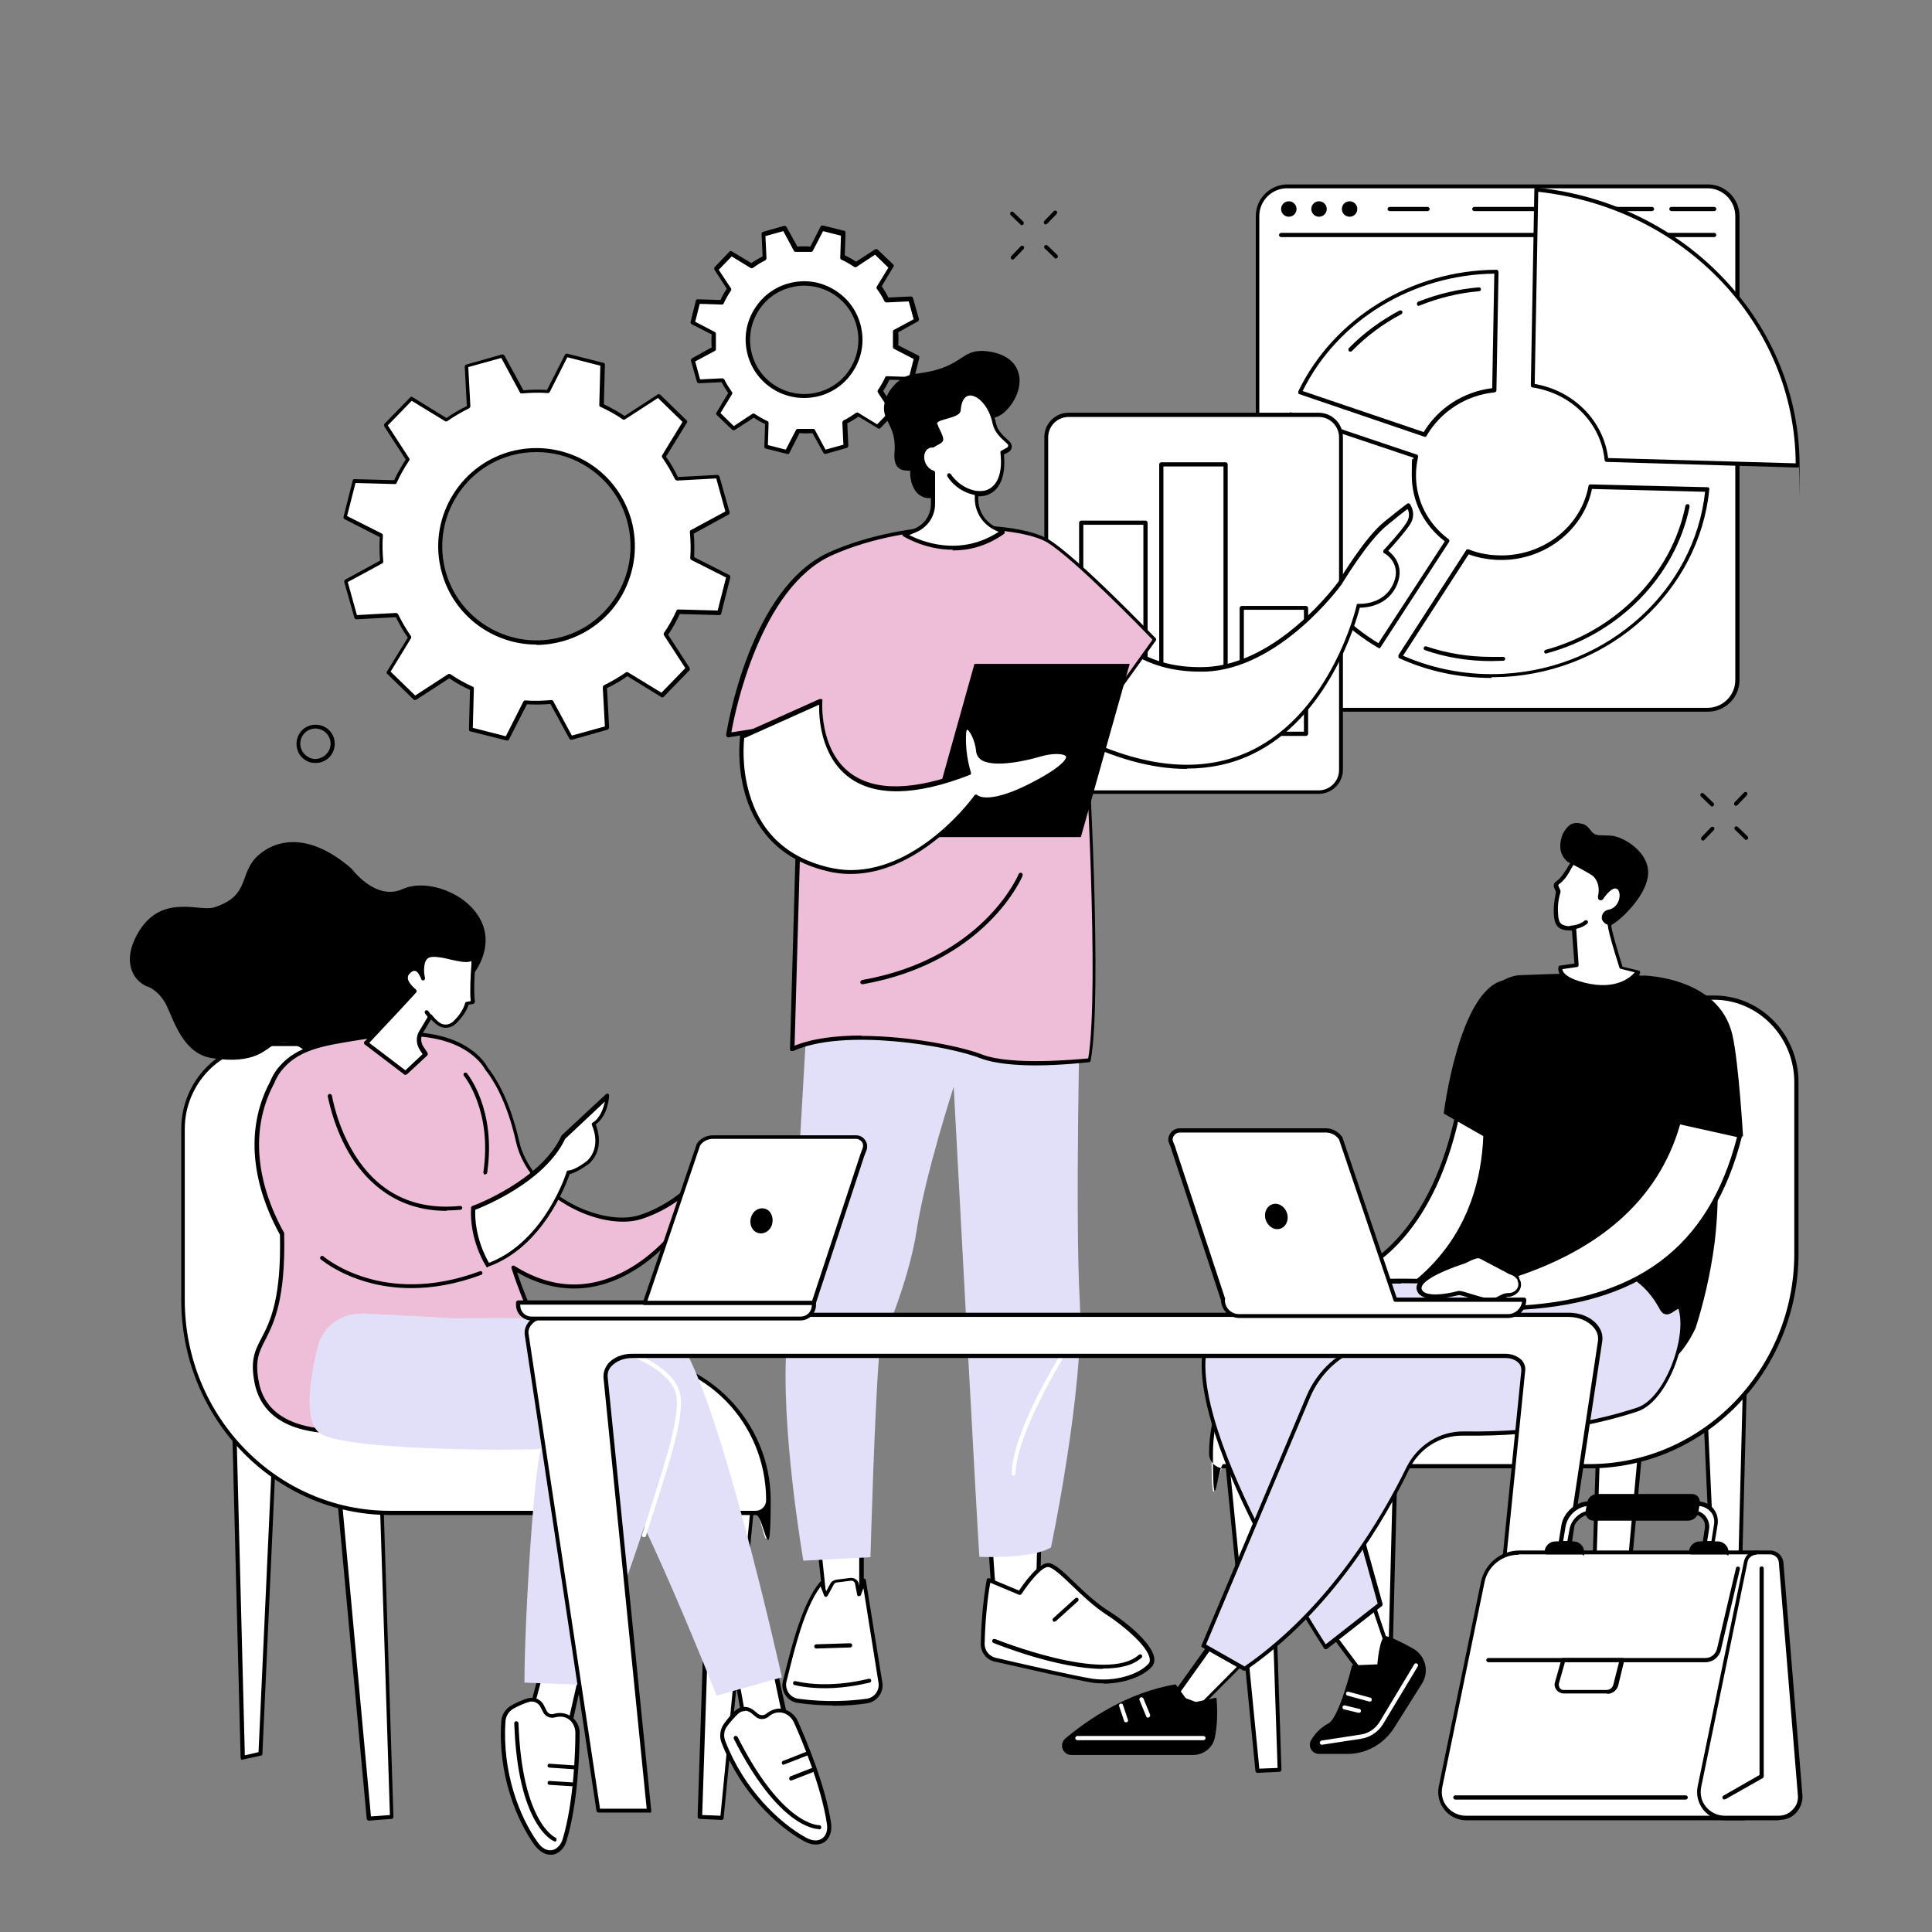 <svg xmlns="http://www.w3.org/2000/svg" id="OBJECTS" viewBox="0 0 550 550"><rect x="0" y="0" width="550" height="550" fill="#808080" stroke="none"/><defs><style>      .st0 {        fill: #fff;      }      .st1 {        fill: #eebed8;      }      .st2 {        fill: #e2dff8;      }    </style></defs><g id="Workplace_culture"><g><g><path class="st0" d="M197.2,102.5l1.7,6,6.8-.4c.6,1.3,1.4,2.6,2.2,3.7l-3.5,5.8,4.5,4.3,5.7-3.7c1.2.8,2.5,1.5,3.8,2.1l-.2,6.8,6,1.5,3.1-6c1.4,0,2.9,0,4.3,0l3.2,6,6-1.7-.4-6.8c1.3-.6,2.6-1.4,3.7-2.2l5.8,3.5,4.3-4.5-3.7-5.7c.8-1.2,1.5-2.5,2.1-3.8l6.8.2,1.5-6-6-3.1c.1-1.4,0-2.9,0-4.3l6-3.2-1.7-6-6.8.4c-.6-1.3-1.4-2.6-2.2-3.7l3.5-5.8-4.5-4.3-5.7,3.7c-1.2-.8-2.5-1.5-3.8-2.1l.2-6.8-6-1.5-3.1,6c-1.4-.1-2.9,0-4.3,0l-3.2-6-6,1.7.4,6.8c-1.3.6-2.6,1.4-3.7,2.2l-5.8-3.5-4.3,4.5,3.7,5.7c-.8,1.2-1.5,2.5-2.1,3.8l-6.8-.2-1.5,6,6,3.1c-.1,1.4,0,2.9,0,4.3l-6,3.2ZM224.6,81.3c8.5-2.4,17.4,2.5,19.8,11.1,2.4,8.5-2.5,17.4-11.1,19.8-8.5,2.4-17.4-2.5-19.8-11.1-2.4-8.5,2.5-17.4,11.1-19.8Z"></path><path d="M224.1,129.2s0,0-.1,0l-6-1.5c-.3,0-.4-.3-.4-.6l.2-6.4c-1.1-.5-2.2-1.1-3.2-1.8l-5.4,3.5c-.2.1-.5.1-.7,0l-4.5-4.3c-.2-.2-.2-.5,0-.7l3.3-5.5c-.7-1-1.3-2-1.9-3.1l-6.4.3c-.3,0-.5-.2-.6-.4l-1.7-6c0-.3,0-.5.3-.7l5.6-3.1c-.1-1.2-.1-2.5,0-3.7l-5.7-2.9c-.2-.1-.4-.4-.3-.7l1.5-6c0-.3.3-.4.6-.4l6.4.2c.5-1.1,1.1-2.2,1.8-3.2l-3.5-5.4c-.1-.2-.1-.5,0-.7l4.3-4.5c.2-.2.5-.2.7,0l5.5,3.3c1-.7,2-1.3,3.2-1.9l-.3-6.4c0-.3.2-.5.4-.6l6-1.7c.3,0,.5,0,.7.3l3.1,5.6c1.2-.1,2.5-.1,3.7,0l2.9-5.7c.1-.2.4-.4.7-.3l6,1.5c.3,0,.4.3.4.6l-.2,6.4c1.1.5,2.2,1.1,3.2,1.8l5.4-3.5c.2-.1.5-.1.7,0l4.5,4.3c.2.2.2.5,0,.7l-3.3,5.5c.7,1,1.3,2,1.9,3.2l6.4-.3c.3,0,.5.2.6.4l1.7,6c0,.3,0,.5-.3.7l-5.6,3.1c.1,1.2.1,2.5,0,3.7l5.7,2.9c.2.1.4.4.3.7l-1.5,6c0,.3-.3.4-.6.4l-6.4-.2c-.5,1.1-1.1,2.2-1.8,3.2l3.5,5.4c.1.2.1.5,0,.7l-4.3,4.5c-.2.2-.5.2-.7,0l-5.5-3.3c-1,.7-2,1.3-3.2,1.9l.3,6.4c0,.3-.2.5-.4.6l-6,1.7c-.3,0-.5,0-.7-.3l-3.1-5.6c-1.2.1-2.5.1-3.7,0l-2.9,5.7c-.1.2-.3.3-.5.3ZM218.6,126.7l5.1,1.3,2.9-5.6c.1-.2.3-.3.6-.3,1.4,0,2.8,0,4.2,0,.2,0,.5,0,.6.3l3,5.6,5.1-1.4-.3-6.3c0-.2.1-.4.3-.6,1.3-.6,2.5-1.4,3.6-2.2.2-.1.4-.1.6,0l5.4,3.3,3.7-3.8-3.5-5.3c-.1-.2-.1-.4,0-.6.8-1.2,1.5-2.4,2.1-3.7,0-.2.3-.3.5-.3l6.3.2,1.3-5.1-5.6-2.9c-.2-.1-.3-.3-.3-.6,0-1.4,0-2.8,0-4.2,0-.2,0-.5.3-.6l5.6-3-1.4-5.1-6.3.3c-.2,0-.4-.1-.6-.3-.6-1.3-1.4-2.5-2.2-3.6-.1-.2-.1-.4,0-.6l3.3-5.4-3.8-3.7-5.3,3.5c-.2.1-.4.1-.6,0-1.2-.8-2.4-1.5-3.7-2.1-.2,0-.3-.3-.3-.5l.2-6.3-5.1-1.3-2.9,5.6c-.1.2-.3.3-.6.3-1.4,0-2.8,0-4.2,0-.2,0-.5,0-.6-.3l-3-5.6-5.1,1.4.3,6.3c0,.2-.1.4-.3.6-1.3.6-2.5,1.4-3.6,2.2-.2.1-.4.1-.6,0l-5.4-3.3-3.7,3.8,3.5,5.3c.1.2.1.4,0,.6-.8,1.2-1.5,2.4-2.1,3.7,0,.2-.3.3-.5.3l-6.3-.2-1.3,5.1,5.6,2.9c.2.1.3.3.3.6,0,1.4,0,2.8,0,4.2,0,.2,0,.5-.3.6l-5.6,3,1.4,5.1,6.3-.3c.2,0,.4.1.6.3.6,1.3,1.4,2.5,2.2,3.6.1.2.1.4,0,.6l-3.3,5.4,3.8,3.7,5.3-3.5c.2-.1.4-.1.6,0,1.2.8,2.4,1.5,3.7,2.1.2,0,.3.3.3.5l-.2,6.3ZM228.9,113.3c-2.8,0-5.6-.7-8.1-2.1-3.9-2.2-6.7-5.7-7.9-10-1.2-4.3-.7-8.7,1.5-12.6,2.2-3.9,5.7-6.7,10-7.9,4.3-1.2,8.7-.7,12.6,1.5,3.9,2.2,6.7,5.7,7.9,10,1.2,4.3.7,8.7-1.5,12.6-2.2,3.9-5.7,6.7-10,7.9-1.5.4-3,.6-4.5.6ZM224.8,81.9c-4,1.1-7.3,3.7-9.3,7.3-2,3.6-2.5,7.8-1.4,11.7,1.1,4,3.7,7.3,7.3,9.3,3.6,2,7.8,2.5,11.7,1.4,4-1.1,7.3-3.7,9.3-7.3,2-3.6,2.5-7.8,1.4-11.7-1.1-4-3.7-7.3-7.3-9.3-3.6-2-7.8-2.5-11.7-1.4ZM224.6,81.3h0,0Z"></path></g><g><path class="st0" d="M98.2,165.4l2.9,10.2,11.6-.6c1.1,2.3,2.4,4.4,3.8,6.4l-6.1,9.9,7.6,7.4,9.7-6.3c2.1,1.4,4.2,2.6,6.5,3.6l-.3,11.6,10.3,2.6,5.3-10.4c2.4.2,4.9.1,7.4-.1l5.5,10.2,10.2-2.9-.6-11.6c2.3-1.1,4.4-2.4,6.4-3.8l9.9,6.1,7.4-7.6-6.3-9.7c1.4-2.1,2.6-4.2,3.6-6.5l11.6.3,2.6-10.3-10.4-5.3c.2-2.4.1-4.9-.1-7.4l10.2-5.5-2.9-10.2-11.6.6c-1.1-2.3-2.4-4.4-3.8-6.4l6.1-9.9-7.6-7.4-9.7,6.3c-2.1-1.4-4.2-2.6-6.5-3.6l.3-11.6-10.3-2.6-5.3,10.4c-2.4-.2-4.9-.1-7.4.1l-5.5-10.2-10.2,2.9.6,11.6c-2.3,1.1-4.4,2.4-6.4,3.8l-9.9-6.1-7.4,7.6,6.3,9.7c-1.4,2.1-2.6,4.2-3.6,6.5l-11.6-.3-2.6,10.3,10.4,5.3c-.2,2.4-.1,4.9.1,7.4l-10.2,5.5ZM145.2,129.2c14.6-4.1,29.7,4.4,33.8,18.9,4.1,14.6-4.4,29.7-18.9,33.8-14.6,4.1-29.7-4.4-33.8-18.9-4.1-14.6,4.4-29.7,18.9-33.8Z"></path><path d="M144.3,210.8s0,0-.1,0l-10.3-2.6c-.3,0-.4-.3-.4-.6l.3-11.2c-2-.9-4-2-5.9-3.3l-9.4,6.1c-.2.1-.5.1-.7,0l-7.6-7.4c-.2-.2-.2-.5,0-.7l5.9-9.6c-1.3-1.8-2.4-3.8-3.4-5.8l-11.2.6c-.3,0-.5-.2-.6-.4l-2.9-10.2c0-.3,0-.5.3-.7l9.9-5.4c-.2-2.3-.2-4.5-.1-6.7l-10-5.1c-.2-.1-.4-.4-.3-.7l2.6-10.3c0-.3.3-.4.6-.4l11.2.3c.9-2,2.1-4,3.3-5.9l-6.1-9.4c-.1-.2-.1-.5,0-.7l7.4-7.6c.2-.2.5-.2.7,0l9.6,5.9c1.8-1.3,3.8-2.4,5.8-3.4l-.6-11.2c0-.3.2-.5.4-.6l10.2-2.9c.3,0,.5,0,.7.3l5.4,9.9c2.3-.2,4.5-.2,6.7-.1l5.1-10c.1-.2.4-.4.7-.3l10.3,2.6c.3,0,.4.3.4.6l-.3,11.2c2,.9,4,2.1,5.9,3.3l9.4-6.1c.2-.1.5-.1.7,0l7.6,7.4c.2.2.2.5,0,.7l-5.9,9.6c1.3,1.8,2.4,3.8,3.4,5.8l11.2-.6c.3,0,.5.2.6.4l2.9,10.2c0,.3,0,.5-.3.7l-9.9,5.4c.2,2.3.2,4.5.1,6.7l10,5.1c.2.1.4.4.3.7l-2.6,10.3c0,.3-.3.4-.6.4l-11.2-.3c-.9,2-2,4-3.3,5.9l6.1,9.4c.1.2.1.5,0,.7l-7.4,7.6c-.2.2-.5.2-.7,0l-9.6-5.9c-1.8,1.3-3.8,2.4-5.8,3.4l.6,11.2c0,.3-.2.5-.4.6l-10.2,2.9c-.3,0-.5,0-.7-.3l-5.4-9.9c-2.3.2-4.5.2-6.7.1l-5.1,10c-.1.2-.3.3-.5.3ZM134.6,207.2l9.4,2.4,5-9.9c.1-.2.3-.3.6-.3,2.4.2,4.9.1,7.3-.1.2,0,.5,0,.6.3l5.3,9.8,9.4-2.6-.6-11.1c0-.2.1-.4.3-.6,2.2-1.1,4.3-2.3,6.3-3.7.2-.1.4-.1.6,0l9.5,5.8,6.8-7-6.1-9.4c-.1-.2-.1-.4,0-.6,1.4-2,2.6-4.2,3.6-6.4,0-.2.3-.3.5-.3l11.2.3,2.4-9.4-9.9-5c-.2-.1-.3-.3-.3-.6.2-2.4.1-4.9-.1-7.3,0-.2,0-.5.3-.6l9.8-5.3-2.6-9.4-11.1.6c-.2,0-.4-.1-.6-.3-1.1-2.2-2.3-4.3-3.7-6.3-.1-.2-.1-.4,0-.6l5.8-9.5-7-6.8-9.4,6.1c-.2.1-.4.1-.6,0-2-1.4-4.2-2.6-6.4-3.6-.2,0-.3-.3-.3-.5l.3-11.2-9.4-2.4-5,9.9c-.1.2-.3.3-.6.3-2.4-.2-4.9-.1-7.3.1-.2,0-.5,0-.6-.3l-5.3-9.8-9.4,2.6.6,11.1c0,.2-.1.4-.3.6-2.2,1.1-4.3,2.3-6.3,3.7-.2.1-.4.1-.6,0l-9.5-5.8-6.8,7,6.1,9.4c.1.2.1.4,0,.6-1.4,2-2.6,4.2-3.6,6.4,0,.2-.3.3-.5.3l-11.2-.3-2.4,9.4,9.9,5c.2.1.3.3.3.6-.2,2.4-.1,4.9.1,7.3,0,.2,0,.5-.3.6l-9.8,5.3,2.6,9.4,11.1-.6c.2,0,.4.1.6.3,1.1,2.2,2.3,4.3,3.7,6.3.1.2.1.4,0,.6l-5.8,9.5,7,6.8,9.4-6.1c.2-.1.4-.1.6,0,2,1.4,4.2,2.6,6.4,3.6.2,0,.3.3.3.5l-.3,11.2ZM152.7,183.5c-12.2,0-23.5-8.1-26.9-20.4-4.2-14.8,4.5-30.3,19.3-34.5l.2.6-.2-.6c7.2-2,14.7-1.1,21.3,2.5,6.5,3.6,11.2,9.6,13.3,16.8,2,7.2,1.1,14.7-2.5,21.3-3.6,6.5-9.6,11.2-16.8,13.3-2.5.7-5.1,1.1-7.6,1.1ZM152.7,128.7c-2.4,0-4.9.3-7.3,1-14.2,4-22.5,18.9-18.5,33.1,4,14.2,18.9,22.5,33.1,18.5,6.9-1.9,12.6-6.5,16.1-12.7,3.5-6.3,4.3-13.5,2.4-20.4-1.9-6.9-6.5-12.6-12.7-16.1-4.1-2.3-8.5-3.4-13-3.4Z"></path></g></g><g><g><g><g><rect class="st0" x="358" y="53" width="136.6" height="149" rx="8.5" ry="8.5"></rect><path d="M486.2,202.6h-119.7c-5,0-9-4.1-9-9V61.5c0-5,4.1-9,9-9h119.7c5,0,9,4.1,9,9v132.1c0,5-4.1,9-9,9ZM366.4,53.6c-4.3,0-7.9,3.5-7.9,7.9v132.1c0,4.3,3.5,7.9,7.9,7.9h119.7c4.3,0,7.9-3.5,7.9-7.9V61.5c0-4.3-3.5-7.9-7.9-7.9h-119.7Z"></path></g><g><path d="M488,67.5h-123.3c-.3,0-.6-.3-.6-.6s.3-.6.6-.6h123.3c.3,0,.6.3.6.6s-.3.6-.6.6Z"></path><g><circle cx="366.9" cy="59.5" r="2.2"></circle><circle cx="375.5" cy="59.5" r="2.2"></circle><circle cx="384.2" cy="59.5" r="2.2"></circle></g><path d="M488,60.1h-12.2c-.3,0-.6-.3-.6-.6s.3-.6.6-.6h12.2c.3,0,.6.3.6.6s-.3.6-.6.6Z"></path><path d="M470.3,60.1h-50.6c-.3,0-.6-.3-.6-.6s.3-.6.6-.6h50.6c.3,0,.6.3.6.6s-.3.6-.6.6Z"></path><path d="M406.4,60.1h-10.8c-.3,0-.6-.3-.6-.6s.3-.6.6-.6h10.8c.3,0,.6.3.6.6s-.3.6-.6.6Z"></path></g></g><g><g><g><path class="st0" d="M405.6,123.7c3.9-6.9,11.3-11.8,19.8-12.6l.6-33.7c-24.5,0-46.1,13.9-55.9,34.3l35.5,12.1Z"></path><path d="M405.6,124.3c0,0-.1,0-.2,0l-35.5-12.1c-.2,0-.3-.2-.3-.3,0-.2,0-.3,0-.5,10.1-20.9,32.3-34.5,56.4-34.6.2,0,.3,0,.4.2.1.1.2.3.2.4l-.6,33.7c0,.3-.2.5-.5.6-8.2.8-15.4,5.5-19.4,12.4-.1.2-.3.3-.5.3ZM370.8,111.3l34.5,11.7c4.1-6.8,11.3-11.5,19.5-12.5l.6-32.6c-23.3.3-44.6,13.3-54.5,33.3Z"></path></g><path d="M403.9,87.1c-.2,0-.4-.1-.5-.4-.1-.3,0-.6.3-.8,5.5-2.2,11.4-3.6,17.3-4.1.3,0,.6.2.6.5,0,.3-.2.6-.5.6-5.8.5-11.6,1.9-17,4.1,0,0-.1,0-.2,0Z"></path><path d="M384.4,100.1c-.1,0-.3,0-.4-.2-.2-.2-.2-.6,0-.8,4.2-4.3,9-7.8,14.4-10.7.3-.1.6,0,.8.2.1.3,0,.6-.2.8-5.3,2.8-10,6.3-14.1,10.5-.1.1-.3.2-.4.2Z"></path><g><path class="st0" d="M452.8,138.6c-2,11.1-12.1,19.8-24.5,20.2-3.7.1-7.2-.5-10.4-1.8l-19.3,29.9c9,4,19.1,6,29.7,5.4,30.8-1.8,55.1-25,57.7-52.9l-33.3-.8Z"></path><path d="M424.6,193c-9.1,0-18.1-1.9-26.2-5.6-.2,0-.3-.2-.3-.4,0-.2,0-.3,0-.5l19.3-29.9c.1-.2.4-.3.7-.2,3.2,1.3,6.6,1.8,10.2,1.7,11.9-.4,21.9-8.7,23.9-19.7,0-.3.3-.5.6-.5l33.3.8c.2,0,.3,0,.4.2.1.1.2.3.1.4-2.8,28.7-27.8,51.7-58.3,53.4-1.2,0-2.5.1-3.7.1ZM399.5,186.7c8.9,3.9,18.9,5.7,28.8,5.1,29.7-1.7,54.1-23.9,57.1-51.8l-32.2-.8c-2.3,11.3-12.7,19.8-24.9,20.2-3.5.1-7-.4-10.2-1.6l-18.7,28.9Z"></path></g><path d="M424.6,188.2c-6.5,0-12.9-1-18.9-3.1-.3-.1-.5-.4-.4-.7.1-.3.4-.5.7-.4,5.9,2,12.1,3,18.5,3s2.3,0,3.4,0c.3,0,.6.2.6.5,0,.3-.2.6-.5.6-1.2,0-2.3.1-3.5.1Z"></path><path d="M440.2,186.1c-.3,0-.5-.2-.6-.4,0-.3,0-.6.4-.7,20.2-5.5,35.9-21.6,39.8-41,0-.3.4-.5.7-.5.3,0,.5.4.5.7-4,19.8-20,36.2-40.7,41.8,0,0-.1,0-.2,0Z"></path><g><path class="st0" d="M392.6,183.8l19.5-30c-5.8-4.3-9.6-11-9.6-18.6s.2-3.6.6-5.4l-35.7-12c-1.9,5.6-3,11.6-3,17.8,0,20.5,11.2,38.1,28.1,48.1Z"></path><path d="M392.6,184.4c-.1,0-.2,0-.3,0-17.8-10.5-28.4-28.7-28.4-48.6s1-12.2,3-18c.1-.3.4-.5.7-.4l35.7,12c.3,0,.4.4.4.7-.4,1.7-.6,3.5-.6,5.2,0,7.2,3.4,13.8,9.3,18.2.2.2.3.5.1.8l-19.5,30c-.1.2-.3.3-.5.3ZM367.8,118.6c-1.8,5.5-2.7,11.2-2.7,17.1,0,19.3,10.2,37,27.3,47.4l18.9-29c-6-4.6-9.4-11.4-9.4-18.8s.2-3.3.5-5l-34.6-11.6Z"></path></g></g><g><path class="st0" d="M436.4,109.8c11.3,1.7,19.9,10.4,20.9,21.2l54.4,1.6s0,0,0,0c0-39.9-31.8-74.1-74.4-78.5l-1,55.8Z"></path><path d="M511.8,133.1s0,0,0,0l-54.4-1.6c-.3,0-.5-.2-.6-.5-1-10.5-9.4-19-20.5-20.7-.3,0-.5-.3-.5-.6l1-55.8c0-.2,0-.3.2-.4.1-.1.3-.2.4-.1,20.7,2.1,39.7,11.4,53.5,26.1,13.8,14.6,21.4,33.4,21.4,53s0,.3-.2.4c-.1.1-.3.2-.4.2ZM457.9,130.4l53.3,1.5c-.3-39.6-31.6-72.7-73.3-77.3l-1,54.7c11.1,1.9,19.6,10.5,20.9,21.1Z"></path></g></g></g><g><g><rect class="st0" x="297.8" y="118.1" width="84" height="107.4" rx="6.4" ry="6.4"></rect><path d="M375.4,226h-71.2c-3.8,0-6.9-3.1-6.9-6.9v-94.7c0-3.8,3.1-6.9,6.9-6.9h71.2c3.8,0,6.9,3.1,6.9,6.9v94.7c0,3.8-3.1,6.9-6.9,6.9ZM304.2,118.7c-3.2,0-5.8,2.6-5.8,5.8v94.7c0,3.2,2.6,5.8,5.8,5.8h71.2c3.2,0,5.8-2.6,5.8-5.8v-94.7c0-3.2-2.6-5.8-5.8-5.8h-71.2Z"></path></g><g><g><rect class="st0" x="307.8" y="148.8" width="18.3" height="60.1"></rect><path d="M326.1,209.5h-18.3c-.3,0-.6-.3-.6-.6v-60.1c0-.3.3-.6.6-.6h18.3c.3,0,.6.3.6.6v60.1c0,.3-.3.6-.6.6ZM308.4,208.3h17.1v-58.9h-17.1v58.9Z"></path></g><g><rect class="st0" x="330.6" y="132.2" width="18.3" height="76.7"></rect><path d="M348.9,209.5h-18.3c-.3,0-.6-.3-.6-.6v-76.7c0-.3.3-.6.6-.6h18.3c.3,0,.6.3.6.6v76.7c0,.3-.3.6-.6.6ZM331.2,208.3h17.1v-75.5h-17.1v75.5Z"></path></g><g><rect class="st0" x="353.5" y="173" width="18.3" height="35.8"></rect><path d="M371.8,209.5h-18.3c-.3,0-.6-.3-.6-.6v-35.8c0-.3.3-.6.6-.6h18.3c.3,0,.6.3.6.6v35.8c0,.3-.3.6-.6.6ZM354.1,208.3h17.1v-34.7h-17.1v34.7Z"></path></g></g></g></g><g><g><g><polygon class="st0" points="233.3 441.3 234.9 456.5 245.2 457.7 245.2 439.7 233.3 441.3"></polygon><path d="M245.2,458.3s0,0,0,0l-10.3-1.2c-.3,0-.5-.2-.5-.5l-1.6-15.2c0-.3.2-.6.5-.6l11.9-1.6c.2,0,.3,0,.5.1.1.1.2.3.2.4v18.1c0,.2,0,.3-.2.4-.1,0-.2.1-.4.1ZM235.4,456l9.2,1.1v-16.7l-10.7,1.5,1.5,14.2Z"></path></g><g><path class="st0" d="M246.8,484.2c-4.3.6-11.3,1.1-19.6,0-2.7-.4-4.5-3-3.8-5.7,1.8-7.4,5-21.4,10.3-27.9l1.3,3.5,1.8-3.3c.3-.5.7-.8,1.2-.8l4-.5c.8-.1,1.6.5,1.8,1.3l.6,3.1,1.4-4,4.7,29.2c.3,2.5-1.4,4.8-3.9,5.2Z"></path><path d="M237.1,485.5c-3,0-6.4-.2-9.9-.7-1.5-.2-2.8-1-3.6-2.2-.8-1.2-1.1-2.7-.7-4.1l.4-1.6c1.9-7.6,5-20.4,10.1-26.5.1-.2.3-.2.5-.2.2,0,.4.2.4.4l.9,2.4,1.2-2.2c.3-.6,1-1,1.7-1.1l4-.5c1.1-.1,2.2.6,2.4,1.7l.2,1,.7-2.1c0-.2.3-.4.6-.4.3,0,.5.2.5.5l4.7,29.2c.4,2.8-1.6,5.4-4.4,5.8v-.6c0,0,0,.6,0,.6-2.5.4-5.9.7-9.8.7ZM233.5,451.8c-4.6,6.2-7.4,18.1-9.2,25.3l-.4,1.6c-.3,1.1,0,2.3.6,3.2.6.9,1.7,1.6,2.8,1.7,8.1,1.1,15,.6,19.4,0,2.2-.3,3.7-2.3,3.4-4.5l-4.3-27-.7,1.9c0,.2-.3.4-.6.4-.3,0-.5-.2-.5-.5l-.6-3.1c-.1-.5-.6-.9-1.2-.8l-4,.5c-.3,0-.6.2-.8.5l-1.8,3.3c-.1.2-.3.3-.5.3-.2,0-.4-.2-.5-.4l-1-2.6Z"></path></g><path d="M234.9,480.6c-2.7,0-5.7-.2-8.7-.9-.3,0-.5-.4-.4-.7,0-.3.4-.5.7-.4,10.1,2.3,20.7-.7,20.8-.7.3,0,.6,0,.7.4,0,.3,0,.6-.4.7-.3,0-5.8,1.6-12.7,1.6Z"></path><path d="M232.4,469.3c-.3,0-.6-.2-.6-.6,0-.3.2-.6.6-.6l9.6-.3c.3,0,.6.2.6.6,0,.3-.2.6-.6.6l-9.6.3s0,0,0,0Z"></path><g><polygon class="st0" points="281.5 433.2 283 455.4 295.4 455.4 296 433.2 281.5 433.2"></polygon><path d="M295.4,456h-12.4c-.3,0-.6-.2-.6-.5l-1.5-22.2c0-.2,0-.3.2-.4.1-.1.3-.2.4-.2h14.5c.2,0,.3,0,.4.2.1.1.2.3.2.4l-.6,22.2c0,.3-.3.6-.6.6ZM283.6,454.8h11.3l.5-21.1h-13.3l1.5,21.1Z"></path></g><g><path class="st0" d="M279.8,468c0,2.1,1.4,3.9,3.5,4.4,7.1,1.7,23.2,5.3,27.7,6,5.9.9,13.2-.9,16.4-4.4,3.1-3.5-7-11.8-11.9-14.8-7.2-4.5-14.1-13.3-16.9-13.7-2.9-.4-8.3,8-8.3,8l-8.8-3.7s-1.5,7.5-1.7,18.2Z"></path><path d="M314.1,479.2c-1.1,0-2.2,0-3.2-.2-4.6-.7-21-4.5-27.8-6-2.3-.5-3.9-2.6-3.9-5,.2-10.6,1.7-18.2,1.7-18.3,0-.2.1-.3.3-.4.2,0,.3,0,.5,0l8.4,3.5c1.4-2.1,5.7-8.2,8.6-7.8,1.6.2,4,2.4,7.2,5.5,3,2.9,6.4,6.1,10,8.3,3.9,2.4,12.1,8.8,12.7,13.2.1,1-.1,1.8-.7,2.5-2.6,2.9-8.3,4.8-13.7,4.8ZM281.9,450.6c-.4,2.1-1.4,8.8-1.6,17.4,0,1.8,1.2,3.4,3,3.9,6.8,1.6,23.1,5.3,27.7,6,6,.9,12.9-1,15.9-4.2.4-.4.5-.9.4-1.5-.5-3.7-8.2-9.9-12.1-12.4-3.6-2.3-7.1-5.6-10.1-8.5-2.7-2.6-5.3-5-6.6-5.2-1.8-.3-5.7,4.6-7.7,7.7-.2.2-.5.3-.7.2l-8.1-3.4ZM279.8,468h0,0Z"></path></g><path d="M314,475.1c-12.9,0-30.2-7-31.2-7.4-.3-.1-.4-.5-.3-.8.1-.3.5-.4.8-.3.3.1,31.7,12.8,40.9,4.5.2-.2.6-.2.8,0,.2.2.2.6,0,.8-2.5,2.3-6.5,3.1-11,3.1Z"></path><path d="M300.2,461.7c-.2,0-.3,0-.4-.2-.2-.2-.2-.6,0-.8l6.3-5.7c.2-.2.6-.2.8,0,.2.2.2.6,0,.8l-6.3,5.7c-.1,0-.2.1-.4.1Z"></path><path class="st2" d="M229.8,288.4s-3.8,69.5-5.8,93.4c-2,24,4.7,62.5,4.7,62.5l19.1-1s1.3-46.9,2.7-59.9c0,0,8.1-17.6,10.5-33.4,2.4-15.7,10.5-40.6,10.5-40.6,0,0,6.6,124,7.3,133.8,0,0,15,.7,20.4-2.7,0,0,9.5-45.2,8.2-69.8-1.4-24.6.1-85.8.1-85.8l-77.6,3.4Z"></path><path class="st0" d="M246.9,384h-5.8c-.3,0-.6-.3-.6-.6s.3-.6.6-.6h5.8c.3,0,.6.3.6.6s-.3.6-.6.6Z"></path><path class="st0" d="M288.6,420.1s0,0,0,0c-.3,0-.6-.3-.6-.6.2-11.5,12.8-32,13.3-32.9.2-.3.5-.4.8-.2.3.2.4.5.2.8-.1.2-13,21.2-13.2,32.3,0,.3-.3.6-.6.6Z"></path></g><g><g><path class="st0" d="M313.5,177.3c1.4-.1,8.2,13.9,29.6,13.3,21.4-.6,38.5-24.5,38.5-24.5,0,0,7.4-12.5,13-17,5.6-4.5,6.5-5.1,6.5-5.1,0,0,1.8,2.3,0,5.1-1.8,2.8-6.6,7.9-6.6,7.9,0,0,5.3,2.9,2.9,9-2.8,7-10.6,6.5-10.6,6.5,0,0-15.9,70.2-81.4,36.8l8-32.1Z"></path><path d="M337.9,218.9c-10,0-20.9-3-32.8-9.1-.2-.1-.4-.4-.3-.7l8-32.1c0-.2.3-.4.5-.4.6,0,1,.5,2.1,1.7,3.2,3.6,10.8,12.1,27.5,11.6,20.9-.6,37.9-24,38.1-24.3.3-.5,7.5-12.6,13.1-17.1,5.6-4.5,6.5-5.1,6.5-5.1.3-.2.6-.1.8.1,0,.1,2,2.7,0,5.8-1.5,2.3-4.9,6.1-6.2,7.5,1.4,1.1,4.6,4.2,2.6,9.4-2.5,6.3-8.8,6.8-10.7,6.8-1,3.9-8.8,31.4-30.8,41.8-5.7,2.7-11.9,4-18.5,4ZM306.1,209c19.2,9.7,36,11.3,49.8,4.8,23.2-10.9,30.3-41.2,30.3-41.5,0-.3.3-.5.6-.4.3,0,7.4.4,10-6.1,2.2-5.5-2.5-8.2-2.7-8.3-.2,0-.3-.2-.3-.4,0-.2,0-.4.1-.5,0,0,4.8-5.1,6.5-7.8,1.1-1.7.7-3.2.3-3.9-.7.5-2.4,1.8-5.9,4.7-5.5,4.4-12.8,16.7-12.9,16.8-.2.3-17.6,24.2-39,24.8-.4,0-.9,0-1.3,0-16.3,0-23.8-8.4-27.1-12-.3-.3-.6-.7-.9-.9l-7.7,30.8Z"></path></g><g><path class="st1" d="M207.5,209.4s6.4-41.4,29.1-51.6c22.7-10.2,53.3-8.8,61.8-3.7,8.5,5.1,30.5,28.1,30.5,28.1l-19.5,27.2s4.5,73.2.9,92.5c0,0-21.7,2.5-30.9-1.1-9.2-3.6-39.4-8.7-53.9-2.1l2.6-92.7-20.7,3.3Z"></path><path d="M295,303.3c-5.8,0-11.8-.5-15.8-2-9-3.6-39-8.7-53.4-2.1-.2,0-.4,0-.6,0-.2-.1-.3-.3-.3-.5l2.6-92-20.1,3.2c-.2,0-.4,0-.5-.2-.1-.1-.2-.3-.2-.5.3-1.7,6.7-41.8,29.4-52,22.3-10,53.2-9.1,62.3-3.7,8.4,5.1,29.7,27.3,30.6,28.2.2.2.2.5,0,.7l-19.4,27c.3,4.3,4.3,73.8.9,92.5,0,.3-.2.4-.5.5-.5,0-7.6.9-15.4.9ZM245.2,294.9c13.7,0,28.5,3,34.4,5.3,8.2,3.2,27.1,1.4,30.2,1.1,3.3-19.7-1-91.2-1-92,0-.1,0-.3.1-.4l19.2-26.8c-2.8-2.9-22.3-23-30-27.7-8-4.8-38.6-6.5-61.3,3.7-20.4,9.2-27.6,44.6-28.6,50.4l19.9-3.2c.2,0,.3,0,.5.1.1.1.2.3.2.5l-2.6,91.8c5.1-2.1,11.9-2.9,19-2.9Z"></path></g><path d="M245.5,280.2c-.3,0-.5-.2-.6-.5,0-.3.2-.6.5-.7,34.5-6.1,44.5-29.9,44.6-30.2.1-.3.5-.4.8-.3.3.1.4.5.3.8,0,.2-10.4,24.7-45.5,30.9,0,0,0,0-.1,0Z"></path><polygon points="307.7 238.3 263.6 238.3 277.4 189 321.6 189 307.7 238.3"></polygon><g><path class="st0" d="M211.4,209.5l22.3-10s-3.1,37.8,42,20.4c0,0-1.7-4.9-1.4-10.5.2-5.7,3.6-.2,4.1,4.4.5,4.6,11.1,2.7,17.5.9,6.4-1.8,14.7-.6,0,7.5-14.7,8.1-18,4.5-18,4.5,0,0-18.8,26.3-42.2,20.7-28.8-6.9-24.3-37.9-24.3-37.9Z"></path><path d="M242.2,248.8c-2.2,0-4.4-.2-6.7-.8-15.2-3.6-21.1-13.9-23.4-22-2.5-8.6-1.4-16.3-1.4-16.6,0-.2.2-.4.3-.4l22.3-10c.2,0,.4,0,.6,0,.2.1.3.3.2.5,0,.1-1,13.9,8,20.6,7,5.2,18,5,32.8-.6-.4-1.4-1.5-5.5-1.3-10.2,0-.7.1-2.9,1.5-3,0,0,0,0,0,0,1.7,0,3.5,4.4,3.8,7.4,0,.6.4,1.1.9,1.5,2.6,1.8,10.2.5,15.8-1.1,3-.8,8-1.4,8.8.7.7,1.8-2,4.4-8.4,7.9-12.1,6.7-16.7,5.6-18.1,4.8-2.4,3.2-17.1,21.3-35.8,21.3ZM211.9,209.9c-.2,1.5-.8,8.4,1.4,15.9,3.2,11.2,10.8,18.3,22.5,21.1,2.2.5,4.3.8,6.4.8,19.8,0,35.1-21,35.2-21.3.1-.1.3-.2.4-.2.2,0,.3,0,.5.2,0,0,3.3,3.1,17.3-4.6,8.3-4.6,7.9-6.3,7.9-6.4-.4-.9-3.8-1.1-7.4,0-3,.9-13,3.4-16.8.9-.8-.6-1.3-1.4-1.4-2.3-.3-3.4-2-6.2-2.6-6.3,0,0-.3.3-.3,1.9-.2,5.5,1.4,10.3,1.4,10.3.1.3,0,.6-.3.7-15.4,6-27,6.2-34.4.7-8.2-6.1-8.6-17.3-8.5-20.7l-21.2,9.5Z"></path></g></g><g><path d="M271,138.9c-1.9,1.8-5.7,3.9-8.6,2.4-2.2-1.1-3.4-4-3.3-7.3-1,0-2.4,0-3.3-.8-1.5-1.3-1.2-3.7-1.1-5.2.3-7.2-3.9-8.3-2.9-13.2.8-3.9,3.8-6.2,4.4-6.6,2.9-2.2,4.8-1.5,9.6-2.7,8.1-2.1,8.3-5.6,13.7-5.6.3,0,7.6,0,10,5.1,2,4.1-.3,9-2.8,11.6-3.1,3.4-5.4,1.7-8.5,4.5-5.5,5-1.4,12.6-7.1,17.8Z"></path><g><path class="st0" d="M287.1,126l-.3-.3c-1.6-1.4-3.3-3-3.7-5-1.8-8.8-9.9-12-10.2-3.9,0,2-7.5,1.9-6.7,4.1,2.3,5.6,2.4,4.1-.9,6.1-.4,0-.7,0-1.1.3-1.7.8-2.3,3-1.3,5.1.6,1.2,1.6,2.1,2.6,2.4v8.8c0,3.3-2,6.3-5.1,7.5l-3,1.2s13.9,9.1,28-.9l-1.9-.8c-3.3-1.5-5.5-4.7-5.6-8.4v-1.7c.9,0,1.8,0,2.7-.2,3.9-1.1,5.2-5.7,4.6-11.3l1.6-.9c.7-.4.9-1.4.2-2Z"></path><path d="M271.2,156.5c-8,0-13.9-3.8-14-3.8-.2-.1-.3-.3-.3-.5,0-.2.2-.4.4-.5l3-1.2c2.9-1.2,4.7-3.9,4.7-7v-8.4c-1.1-.4-2-1.3-2.6-2.5-1.1-2.3-.4-4.9,1.6-5.8.4-.2.7-.3,1.1-.3.5-.3,1-.6,1.3-.8.4-.2.8-.4.8-.5,0-.3-.3-1-.7-2-.2-.5-.5-1.2-.9-2-.2-.4-.2-.8,0-1.1.4-.9,1.9-1.3,3.6-1.8,1.2-.3,3-.8,3-1.4.2-4.4,2.5-5.1,3.5-5.2,2.8-.2,6.7,3.2,7.9,9,.4,1.9,2,3.4,3.5,4.7l.3.3c.4.4.7,1,.6,1.6,0,.6-.4,1.1-.9,1.4l-1.3.7c.6,6.2-1.2,10.4-5,11.6-.7.2-1.5.3-2.3.3v1.1c.1,3.4,2.2,6.4,5.3,7.8l1.9.8c.2,0,.3.3.3.5,0,.2,0,.4-.2.5-5.1,3.6-10.1,4.7-14.6,4.7ZM258.8,152.3c3.3,1.7,14.3,6.4,25.5-.9l-.9-.4c-3.5-1.6-5.8-5-5.9-8.9v-1.7c0-.2,0-.3.2-.4.1-.1.3-.2.4-.2.9,0,1.8,0,2.5-.2,3.3-1,4.9-4.9,4.2-10.7,0-.2,0-.5.3-.6l1.6-.9c.2-.1.3-.3.3-.5,0-.2,0-.4-.2-.5t0,0l-.3-.3c-1.6-1.4-3.4-3.1-3.9-5.4-1-5.1-4.3-8.3-6.6-8.1-1.4.1-2.3,1.6-2.5,4.1,0,1.4-1.9,1.9-3.9,2.5-1.1.3-2.6.7-2.8,1.2,0,0,0,0,0,.2.3.8.6,1.5.9,2,1.1,2.5,1.3,3-.6,4-.4.2-.8.4-1.4.8,0,0-.2,0-.3,0-.3,0-.6,0-.9.2-1.4.6-1.8,2.6-1,4.3.5,1,1.3,1.8,2.3,2.1.2,0,.4.3.4.6v8.8c0,3.6-2.1,6.7-5.4,8.1l-1.9.8Z"></path></g><path d="M278,141s0,0,0,0c-5.7-.9-8.2-5.2-8.3-5.4-.2-.3,0-.6.2-.8.3-.2.6,0,.8.2,0,0,2.4,4,7.5,4.8.3,0,.5.3.5.7,0,.3-.3.5-.6.5Z"></path></g></g><g><path d="M89.8,217.2c-.7,0-1.5-.1-2.1-.4-1.3-.6-2.4-1.6-2.9-3-1.1-2.8.2-6,3-7.1,2.8-1.1,6,.2,7.1,3,1.1,2.8-.2,6-3,7.1-.7.3-1.4.4-2.1.4ZM89.8,207.4c-.5,0-1.1.1-1.6.3-2.2.9-3.3,3.4-2.4,5.6.4,1.1,1.3,1.9,2.3,2.4,1.1.5,2.2.5,3.3,0,2.2-.9,3.3-3.4,2.4-5.6-.7-1.7-2.3-2.7-4-2.7Z"></path><g><path d="M494.2,229.4c-.1,0-.3,0-.4-.2-.2-.2-.2-.6,0-.8l2.7-2.8c.2-.2.6-.2.8,0,.2.2.2.6,0,.8l-2.7,2.8c-.1.1-.3.2-.4.2Z"></path><path d="M484.8,239.3c-.1,0-.3,0-.4-.2-.2-.2-.2-.6,0-.8l2.7-2.8c.2-.2.6-.2.8,0,.2.2.2.6,0,.8l-2.7,2.8c-.1.1-.3.2-.4.2Z"></path><path d="M487.4,229.6c-.1,0-.3,0-.4-.2l-2.8-2.7c-.2-.2-.2-.6,0-.8.2-.2.6-.2.8,0l2.8,2.7c.2.2.2.6,0,.8-.1.1-.3.2-.4.2Z"></path><path d="M497.1,239.1c-.1,0-.3,0-.4-.2l-2.8-2.7c-.2-.2-.2-.6,0-.8.2-.2.6-.2.8,0l2.8,2.7c.2.2.2.6,0,.8-.1.1-.3.2-.4.2Z"></path></g><g><path d="M297.7,63.9c-.1,0-.3,0-.4-.2-.2-.2-.2-.6,0-.8l2.7-2.8c.2-.2.6-.2.8,0,.2.2.2.6,0,.8l-2.7,2.8c-.1.1-.3.2-.4.2Z"></path><path d="M288.3,73.9c-.1,0-.3,0-.4-.2-.2-.2-.2-.6,0-.8l2.7-2.8c.2-.2.6-.2.8,0,.2.2.2.6,0,.8l-2.7,2.8c-.1.1-.3.2-.4.2Z"></path><path d="M290.9,64.1c-.1,0-.3,0-.4-.2l-2.8-2.7c-.2-.2-.2-.6,0-.8.2-.2.6-.2.8,0l2.8,2.7c.2.2.2.6,0,.8-.1.1-.3.2-.4.2Z"></path><path d="M300.6,73.6c-.1,0-.3,0-.4-.2l-2.8-2.7c-.2-.2-.2-.6,0-.8.2-.2.6-.2.8,0l2.8,2.7c.2.2.2.6,0,.8-.1.1-.3.2-.4.2Z"></path></g></g><g><g><g><g><polygon class="st0" points="214.3 427.5 205.5 517.5 199.3 517.2 202.4 422.6 214.3 427.5"></polygon><path d="M205.5,518.1s0,0,0,0l-6.3-.3c-.3,0-.6-.3-.6-.6l3.1-94.6c0-.2.1-.4.3-.5.2-.1.4-.1.5,0l11.9,4.9c.2,0,.4.3.4.6l-8.8,90c0,.3-.3.5-.6.5ZM199.9,516.7l5.2.2,8.7-89-10.8-4.4-3.1,93.2Z"></path></g><g><polygon class="st0" points="96.4 424.3 105 517.7 111.5 517.2 108.4 419.2 96.4 424.3"></polygon><path d="M105,518.3c-.3,0-.5-.2-.6-.5l-8.6-93.4c0-.3.1-.5.4-.6l11.9-5.1c.2,0,.4,0,.5,0,.2.1.3.3.3.5l3.1,98c0,.3-.2.6-.5.6l-6.5.5s0,0,0,0ZM97.1,424.6l8.5,92.5,5.4-.4-3.1-96.6-10.8,4.6Z"></path></g><g><polygon class="st0" points="66.6 402.3 69.1 500.4 74.2 499.3 78.8 397.6 66.6 402.3"></polygon><path d="M69.1,501c-.1,0-.3,0-.4-.1-.1-.1-.2-.3-.2-.4l-2.5-98.1c0-.2.1-.5.4-.6l12.2-4.7c.2,0,.4,0,.5,0,.2.1.2.3.2.5l-4.6,101.7c0,.3-.2.5-.5.5l-5.1,1.1s0,0-.1,0ZM67.2,402.7l2.5,97,3.9-.9,4.6-100.4-11,4.2Z"></path></g><polygon class="st0" points="165.5 400.1 168 498.2 173.3 498.2 177.7 395.4 165.5 400.1"></polygon><g><path class="st0" d="M140.1,323.5v22.8c0,22.3,17.6,40.4,39.3,40.4s39.3,18.1,39.3,40.4-1.6,3.6-3.6,3.6h-104.1c-32.6,0-59-27.1-59-60.6v-48.7c0-13.3,10.5-24.1,23.5-24.1h39.1c14,0,25.4,11.7,25.4,26.1Z"></path><path d="M215.2,431.3h-104.1c-32.8,0-59.5-27.4-59.5-61.2v-48.7c0-13.6,10.8-24.7,24-24.7h39.1c14.3,0,26,12,26,26.7v22.8c0,22,17.4,39.9,38.8,39.9s39.9,18.4,39.9,41-1.9,4.2-4.2,4.2ZM75.5,297.9c-12.6,0-22.9,10.6-22.9,23.5v48.7c0,33.1,26.2,60,58.4,60h104.1c1.7,0,3-1.4,3-3,0-22-17.4-39.9-38.8-39.9s-39.9-18.4-39.9-41v-22.8c0-14.1-11.1-25.6-24.9-25.6h-39.1Z"></path></g></g><g><path d="M42,280.9c-1.6-.7-3-1.8-3.9-3.4-1.3-2.3-2-6.1.9-11.4,6.6-12.1,17.7-6.4,22-7.8,9.5-3.1,7.3-8.3,11.1-13.3,2.9-3.7,12.9-10.8,28,2.3,0,0,6.8,9.3,14.5,5.8,9.5-4.3,28.5,5.5,22.5,20.1-1.7,4.2-4.9,7.5-8.7,9.2-.7.3-1.4.6-2.3.9-2.4.8-4.2,2.9-4.8,5.7-1.9,8.9-9.3,26.1-36.5,8.8-2.1-1.3-4.5-1.5-6.6-.5-2.6,1.2-5.4,5.9-18,3.9-8.1-1.3-10.7-10.7-12.8-15-1.7-3.4-4.1-4.9-5.5-5.4Z"></path><g><g><path class="st1" d="M182.1,346.6c-10.7,3.4-31.2-5.9-34.7-21.5-2.8-12.4-7.1-18.6-8.8-20.7-.8-1.4-1.9-2.7-3.3-3.9-10-8.8-27.3-5.9-34.7-4.7-8.5,1.4-15.5,2.5-20.3,7.9-1.3,1.4-2.2,2.9-2.8,4.5h0c-9.1,17.2-1.7,34.9,2.8,43.1.8,32.9-10.1,27.7-7.2,42.3,4.1,20.6,37.3,12.9,49.3,10.3,4.2-.9,26.4,5.7,31.8-11.4,3.2-10-2.8-14.6-8.1-31.5,27.1,16.9,47.3-11.9,47.3-11.9l2.1-10.1s-5.5,5.1-13.4,7.6Z"></path><path d="M96.6,408.1c-6.4,0-12.6-1-17.2-4-3.7-2.4-6-5.9-6.9-10.3-1.3-6.5,0-9.2,2-13,2.4-4.6,5.6-11,5.2-29.3-5-9-11.9-26.5-2.8-43.6.7-1.7,1.6-3.2,2.9-4.6,4.9-5.5,12.2-6.7,20.6-8.1,7.5-1.2,25-4.1,35.2,4.8,1.4,1.2,2.5,2.5,3.3,4,1.8,2.2,6.1,8.5,8.9,20.9,1.5,6.7,6.6,13,13.9,17.2,6.9,4,14.8,5.5,20.1,3.9,7.7-2.4,13.1-7.4,13.2-7.5.2-.2.5-.2.7,0,.2.1.3.4.3.6l-2.1,10.1c0,0,0,.2,0,.2,0,0-5.2,7.4-13.6,12.4-7.6,4.6-19.4,8.3-33.1.4,1.7,5.1,3.4,9.1,4.9,12.4,3,6.8,4.9,11.3,2.8,18-4.4,13.9-19.5,12.6-27.6,12-2-.2-3.8-.3-4.6-.1l-.8.2c-6,1.3-15.8,3.5-25.2,3.5ZM78,308.5c-8.8,16.7-2,33.8,2.9,42.5,0,0,0,.2,0,.3.4,18.7-2.9,25.2-5.3,30-1.9,3.6-3.1,6.1-1.9,12.2.8,4.2,3,7.4,6.4,9.6,10.9,7.1,31.6,2.6,41.5.4l.8-.2c1-.2,2.6,0,5,.1,8.3.7,22.3,1.9,26.4-11.2,2-6.3.2-10.4-2.8-17.2-1.6-3.6-3.5-8.1-5.4-14,0-.2,0-.5.2-.6.2-.1.5-.2.7,0,11,6.9,22.2,7,33.2.4,7.7-4.6,12.6-11.2,13.3-12l1.7-8.3c-2.1,1.7-6.5,4.8-12.3,6.6-5.6,1.7-13.8.2-21-4-7.6-4.4-12.9-10.9-14.5-18-2.7-12.2-7-18.4-8.7-20.5,0,0,0,0,0,0-.8-1.4-1.8-2.6-3.1-3.7-9.8-8.6-26.9-5.8-34.3-4.6-8.6,1.4-15.3,2.5-20,7.7-1.2,1.3-2.1,2.8-2.7,4.3,0,0,0,0,0,.1ZM182.1,346.6h0,0Z"></path></g><g><path class="st0" d="M134.7,343.9s19.5-7.1,25.6-20.1l12.6-11.7s-.2,5.7-3.9,8c0,0,3.2,6.5-1.5,10.9,0,0-3.5,2.8-5.7,2.9,0,0-6.2,20.3-22.9,26.4,0,0-4.7-7.1-4.2-16.4Z"></path><path d="M138.9,360.8c-.2,0-.4,0-.5-.3-.2-.3-4.8-7.4-4.3-16.7,0-.2.2-.4.4-.5.2,0,19.4-7.2,25.3-19.9,0,0,0-.1.1-.2l12.6-11.7c.2-.2.4-.2.6-.1.2,0,.3.3.3.5,0,.2-.2,5.6-3.8,8.2.6,1.6,2.4,7.1-1.8,11.1-.2.1-3.4,2.6-5.6,3-1,2.8-7.6,20.8-23.2,26.4,0,0-.1,0-.2,0ZM135.3,344.3c-.3,7.5,3,13.7,3.9,15.2,15.9-6.1,22.1-25.7,22.1-25.9,0-.2.3-.4.5-.4,1.6,0,4.4-2,5.3-2.7,4.3-4.1,1.5-10,1.4-10.2-.1-.3,0-.6.2-.7,2.3-1.4,3.1-4.3,3.5-6l-11.3,10.6c-5.8,12.2-22.8,19.1-25.6,20.2Z"></path></g><path d="M117.1,366.7c-16.3,0-25.6-8.1-25.8-8.2-.2-.2-.3-.6,0-.8.2-.2.6-.3.8,0,.2.1,16.8,14.5,44.5,4.2.3-.1.6,0,.7.3.1.3,0,.6-.3.7-7.4,2.8-14.1,3.8-19.9,3.8Z"></path><path d="M127.1,344.7c-14.2,0-22.4-8.1-27-15.2-5.3-8.4-6.7-17.3-6.8-17.4,0-.3.2-.6.5-.7.3,0,.6.2.7.5,0,0,1.4,8.8,6.6,17,6.9,10.9,17,15.7,29.9,14.4.3,0,.6.2.6.5,0,.3-.2.6-.5.6-1.4.1-2.7.2-4,.2Z"></path><path d="M138.1,334.4s0,0,0,0c-.3,0-.5-.3-.5-.7,2.6-17.4-5.4-27.3-5.5-27.4-.2-.2-.2-.6,0-.8.2-.2.6-.2.8,0,.3.4,8.4,10.3,5.8,28.3,0,.3-.3.5-.6.5Z"></path></g><g><g><path class="st0" d="M134.5,285.4c-.5-3.6.3-13.3.2-13-1.6,2.3-6.7-.4-11.3-.6-4.6-.2-3.1,6.7-3.1,6.7,0,0-1.4-4.7-4.2-1.8-1.7,1.7.2,3.9,1.9,5.4-.5.5-8.8,9.5-13.9,14.8l11.3,8.6,5.7-5.3-1.2-1.8c-.8-1.3-.9-3-.2-4.3l2.8-4.7c.6.8,1.4,1.6,2.2,2.2,1.5,1,3.3.9,4.6-.4,1.8-1.7,3-3.6,3.6-5.5l1.7-.3Z"></path><path d="M115.4,306c-.1,0-.2,0-.3-.1l-11.3-8.6c-.1,0-.2-.3-.2-.4,0-.2,0-.3.2-.4,4.7-4.9,11.7-12.5,13.5-14.4-1.1-1-2.2-2.4-2.3-3.8,0-.8.2-1.5.8-2.1.9-.9,1.8-1.3,2.7-1.1.4.1.8.3,1.1.6,0-1.2.3-2.6,1-3.6.7-.8,1.6-1.2,2.9-1.2,1.7,0,3.6.5,5.2.9,2.6.6,4.9,1.1,5.6,0,.1-.2.4-.3.7-.2q.5.2.3,2.7c-.2,2.9-.5,8.4-.1,10.8,0,.3-.2.6-.5.7l-1.3.2c-.6,1.9-1.9,3.7-3.6,5.4-1.5,1.4-3.6,1.6-5.3.4-.5-.4-1.1-.9-1.8-1.6l-2.4,4c-.6,1.2-.5,2.6.2,3.7l1.2,1.8c.1.2.1.5,0,.7l-5.7,5.3c-.1.1-.3.2-.4.2ZM105,296.8l10.4,7.9,4.9-4.6-.9-1.4c-.9-1.5-1-3.4-.2-4.9l2.8-4.7c0-.2.3-.3.5-.3.2,0,.4,0,.5.2.8,1,1.5,1.7,2.1,2.1,1.2.9,2.8.7,3.9-.3,1.7-1.6,2.9-3.4,3.4-5.2,0-.2.2-.4.5-.4l1.1-.2c-.3-2.8,0-7.7.2-10.5,0-.3,0-.6,0-.9-1.4.6-3.4.1-5.8-.4-1.6-.4-3.3-.8-5-.8-.9,0-1.5.2-1.9.7-1.1,1.3-.8,4.3-.5,5.3,0,.3-.1.6-.4.7-.3,0-.6,0-.7-.4-.2-.5-.8-2.1-1.7-2.3-.5-.1-1,.1-1.6.8-.4.4-.5.7-.5,1.2,0,.9.9,2.1,2.3,3.3.1.1.2.2.2.4,0,.2,0,.3-.1.4-.4.5-8.2,8.9-13.4,14.4Z"></path></g><g><path class="st0" d="M121.6,288.1l.9,1.2-.9-1.2Z"></path><path d="M122.4,289.9c-.2,0-.4,0-.5-.2l-.9-1.2c-.2-.3-.1-.6.1-.8.3-.2.6-.1.8.1l.9,1.2c.2.3.1.6-.1.8-.1,0-.2.1-.3.1Z"></path></g></g><g><g><path class="st0" d="M219.7,471.2c-.1.5,5.3,25.2,5.3,25.2l-12.4-2.1-3.7-20.9,10.9-2.2Z"></path><path d="M225,496.9s0,0,0,0l-12.4-2.1c-.2,0-.4-.2-.5-.5l-3.7-20.9c0-.3.1-.6.5-.7l10.9-2.2c.2,0,.4,0,.5.2.1.1.2.3.2.4,0,1,3.2,15.5,5.3,25.1,0,.2,0,.4-.1.5-.1.1-.3.2-.4.2ZM213.1,493.8l11.2,1.9c-3.7-16.9-4.7-22.1-5-23.8l-9.7,2,3.6,20Z"></path></g><g><g><path class="st0" d="M218.4,488.2c.8-.6,1.8-1.3,3.2-1.3,2.1,0,4,1.2,4.8,3.1,2.2,4.8,7.8,18.1,9.4,29,.6,3.9-2.3,7-6.9,4.5-7.4-4.1-17.7-13.6-23.1-27.7-.6-1.6-.4-3.4.6-4.8.8-1.1,2-2.5,3.3-3.7,1.3-1.1,3.1-1.1,4.4,0l1.2,1c.9.7,2.1.7,3,0Z"></path><path d="M232.1,525.1c-.9,0-2-.3-3.3-1-7.8-4.3-18-14-23.4-28-.7-1.8-.4-3.8.7-5.4,1.1-1.5,2.2-2.8,3.3-3.8,1.5-1.3,3.6-1.3,5.2,0l1.2,1c.7.5,1.6.5,2.3,0,1.1-.9,2.3-1.4,3.6-1.5,2.2,0,4.4,1.3,5.4,3.5,2.3,5.2,7.9,18.3,9.5,29.2.3,2.2-.4,4.3-1.9,5.3-.5.3-1.3.7-2.5.7ZM212.1,487.1c-.7,0-1.3.2-1.9.7-1.1,1-2.1,2.2-3.2,3.6-.9,1.2-1.1,2.8-.5,4.3,5.3,13.7,15.3,23.2,22.9,27.4,1.8,1,3.4,1.1,4.6.3,1.2-.8,1.7-2.4,1.4-4.2-1.6-10.7-7.1-23.8-9.4-28.9-.8-1.7-2.5-2.9-4.3-2.8-1,0-2,.4-2.9,1.2-1.1.9-2.7.9-3.7,0l-1.2-1c-.5-.4-1.2-.7-1.8-.7Z"></path></g><path d="M233.1,520.7c-1,0-11.5-.6-24.2-25.7-.1-.3,0-.6.3-.8.3-.1.6,0,.8.3,12.7,25.2,23,25.1,23.2,25.1.3,0,.6.2.6.6,0,.3-.2.6-.6.6,0,0,0,0,0,0Z"></path><path d="M225.2,506.9c-.2,0-.4-.1-.5-.4-.1-.3,0-.6.3-.8l5.9-2.3c.3-.1.6,0,.8.3s0,.6-.3.8l-5.9,2.3c0,0-.1,0-.2,0Z"></path><path d="M223.1,502.4c-.2,0-.5-.1-.5-.4-.1-.3,0-.6.3-.7l6.9-2.7c.3-.1.6,0,.7.3.1.3,0,.6-.3.7l-6.9,2.7c0,0-.1,0-.2,0Z"></path></g><g><path class="st0" d="M166.2,473.4c-.3.4-5.8,25.1-5.8,25.1l-10.4-7.1,5.4-20.6,10.8,2.6Z"></path><path d="M160.4,499.1c-.1,0-.2,0-.3-.1l-10.4-7.1c-.2-.1-.3-.4-.2-.6l5.4-20.6c0-.3.4-.5.7-.4l10.8,2.6c.2,0,.3.2.4.4,0,.2,0,.3,0,.5-.4,1-3.6,15.4-5.7,25,0,.2-.2.3-.4.4,0,0-.1,0-.2,0ZM150.7,491.1l9.4,6.4c3.8-16.9,5-22.1,5.5-23.7l-9.7-2.3-5.2,19.6Z"></path></g><g><g><path class="st0" d="M157.9,488.4c1-.3,2.2-.4,3.5.2,1.9.8,3.1,2.8,3.1,4.9,0,5.3-.5,19.8-3.6,30.3-1.1,3.7-5.1,5.4-8.1,1.2-5-6.9-10.4-19.8-9.4-34.8.1-1.7,1.1-3.3,2.6-4.1,1.2-.7,2.8-1.5,4.5-2,1.6-.5,3.3.3,4,1.8l.7,1.4c.5,1,1.6,1.5,2.7,1.2Z"></path><path d="M156.7,528c-1.1,0-2.8-.5-4.5-2.7-5.2-7.2-10.5-20.2-9.5-35.2.1-1.9,1.2-3.7,2.9-4.6,1.6-.9,3.2-1.6,4.6-2,1.9-.6,3.9.3,4.7,2.1l.7,1.4c.4.8,1.2,1.2,2.1.9,1.3-.4,2.7-.3,3.9.2,2.1.9,3.5,3,3.4,5.4,0,5.7-.5,19.9-3.7,30.5-.6,2.2-2.2,3.7-4,4-.2,0-.4,0-.7,0ZM151.4,484.4c-.3,0-.5,0-.8.1-1.4.4-2.9,1.1-4.4,1.9-1.3.7-2.2,2.1-2.3,3.6-1,14.7,4.1,27.4,9.2,34.5,1.2,1.7,2.6,2.4,4,2.2,1.4-.2,2.6-1.5,3.1-3.2,3.1-10.4,3.6-24.6,3.6-30.2,0-1.9-1.1-3.7-2.7-4.3-1-.4-2-.4-3.1-.1-1.4.4-2.8-.3-3.4-1.5l-.7-1.4c-.5-1-1.5-1.6-2.5-1.6Z"></path></g><path d="M157.8,524.1c0,0-.2,0-.2,0-.4-.2-10.2-4.6-11.2-33.5,0-.3.2-.6.6-.6.3,0,.6.2.6.6,1,28.2,10.4,32.5,10.5,32.5.3.1.4.5.3.8,0,.2-.3.4-.5.4Z"></path><path d="M162.7,508.5s0,0,0,0l-6.3-.4c-.3,0-.6-.3-.5-.6,0-.3.3-.6.6-.5l6.3.4c.3,0,.6.3.5.6,0,.3-.3.5-.6.5Z"></path><path d="M163.8,503.7s0,0,0,0l-7.4-.5c-.3,0-.6-.3-.5-.6,0-.3.3-.6.6-.5l7.4.5c.3,0,.6.3.5.6,0,.3-.3.5-.6.5Z"></path></g><path class="st2" d="M108.1,375.9s75.7-3.3,84,4.4c11.2,10.4,30.5,97.2,30.5,97.2l-18.6,5.2s-28.1-71.2-35-71.2-72.5-2.3-72.5-2.3l11.6-33.3Z"></path><path class="st2" d="M103.1,374c-6-.3-11.3,3.7-12.7,9.5-2.2,9-4.1,21.4.8,24.6,7.9,5.3,65.2,4.9,63.2,4.2-2-.7-5.1,48-5.1,66.7l18,.7s28.7-75.3,25.6-83.7c-5.5-15-48.2-18.5-61.8-20.5-1.8-.3-17.4-1.1-28-1.6Z"></path><path class="st0" d="M183.4,437.6c0,0-.1,0-.2,0-.3,0-.5-.4-.4-.7.6-2,1.3-4,1.9-6,5-15.6,9.4-29.1,7.6-34.5-3.8-11.6-32.5-16-41.9-17.4-.3,0-.5-.3-.5-.7,0-.3.3-.5.7-.5,16.6,2.6,39.2,7.3,42.8,18.2,1.9,5.8-2.3,18.8-7.6,35.2-.6,1.9-1.3,3.9-1.9,6,0,.2-.3.4-.6.4Z"></path></g></g></g><g><g><g><polygon class="st0" points="349.2 414.2 358 504.1 364.3 503.9 361.2 409.3 349.2 414.2"></polygon><path d="M358,504.7c-.3,0-.5-.2-.6-.5l-8.8-90c0-.3.1-.5.4-.6l11.9-4.9c.2,0,.4,0,.5,0,.2.1.3.3.3.5l3.1,94.6c0,.3-.2.6-.6.6l-6.3.3s0,0,0,0ZM349.8,414.5l8.7,89,5.2-.2-3.1-93.2-10.8,4.4Z"></path></g><g><polygon class="st0" points="467.1 410.9 458.5 504.4 452 503.9 455.2 405.9 467.1 410.9"></polygon><path d="M458.5,504.9s0,0,0,0l-6.5-.5c-.3,0-.5-.3-.5-.6l3.1-98c0-.2.1-.4.3-.5.2-.1.4-.1.5,0l11.9,5.1c.2,0,.4.3.4.6l-8.6,93.4c0,.3-.3.5-.6.5ZM452.6,503.3l5.4.4,8.5-92.5-10.8-4.6-3.1,96.6Z"></path></g><g><polygon class="st0" points="497 388.9 494.4 487.1 489.4 486 484.7 384.3 497 388.9"></polygon><path d="M494.4,487.6s0,0-.1,0l-5.1-1.1c-.3,0-.4-.3-.5-.5l-4.6-101.7c0-.2,0-.4.2-.5.2-.1.4-.1.5,0l12.2,4.7c.2,0,.4.3.4.6l-2.5,98.1c0,.2,0,.3-.2.4-.1,0-.2.1-.4.1ZM489.9,485.5l3.9.9,2.5-97-11-4.2,4.6,100.4Z"></path></g><g><polygon class="st0" points="398 386.7 395.5 484.9 390.3 484.9 385.8 382.1 398 386.7"></polygon><path d="M390.3,485.5c-.3,0-.6-.2-.6-.6l-4.4-102.8c0-.2,0-.4.2-.5.2-.1.4-.1.5,0l12.2,4.7c.2,0,.4.3.4.6l-2.5,98.1c0,.3-.3.6-.6.6h-5.3s0,0,0,0ZM386.4,382.9l4.4,101.4h4.1s2.5-97.2,2.5-97.2l-11-4.2Z"></path></g><g><path class="st0" d="M423.5,310.1v22.8c0,22.3-17.6,40.4-39.3,40.4s-39.3,18.1-39.3,40.4,1.6,3.6,3.6,3.6h104.1c32.6,0,59-27.1,59-60.6v-48.7c0-13.3-10.5-24.1-23.5-24.1h-39.1c-14,0-25.4,11.7-25.4,26.1Z"></path><path d="M452.5,418h-104.1c-2.3,0-4.2-1.9-4.2-4.2,0-22.6,17.9-41,39.9-41s38.8-17.9,38.8-39.9v-22.8c0-14.7,11.7-26.7,26-26.7h39.1c13.3,0,24,11.1,24,24.7v48.7c0,33.7-26.7,61.2-59.5,61.2ZM448.9,284.5c-13.7,0-24.9,11.5-24.9,25.6v22.8c0,22.6-17.9,41-39.9,41s-38.8,17.9-38.8,39.9,1.4,3,3,3h104.1c32.2,0,58.4-26.9,58.4-60v-48.7c0-13-10.3-23.5-22.9-23.5h-39.1Z"></path></g></g><g><g><g><path class="st0" d="M416,311.2s-5.7,51.6-43.8,55l43.8.6s16.2-32.9,16.9-45.7c.7-12.8-16.9-9.9-16.9-9.9Z"></path><path d="M416,367.4h0l-43.8-.6c-.3,0-.6-.2-.6-.6,0-.3.2-.6.5-.6,19.4-1.7,30.1-16.4,35.7-28.4,6.1-13.1,7.5-25.9,7.6-26.1,0-.3.2-.5.5-.5.4,0,9.8-1.6,14.7,2.8,2.1,1.8,3,4.4,2.8,7.7-.7,12.8-16.3,44.6-16.9,45.9,0,.2-.3.3-.5.3ZM378.6,365.7l37,.5c1.7-3.5,16-33.3,16.7-45.1.1-2.9-.7-5.2-2.5-6.8-3.9-3.5-11.5-2.8-13.3-2.6-.3,2.4-2.1,14.1-7.6,26-7.1,15.2-17.5,24.8-30.3,28Z"></path></g><path d="M470.3,278.4c-7.4-1.7-10.5-1.8-37.4-.8-6.6.2-14.4,8.5-15.2,15,2.1,6.3,11.7,37.2-5.1,61.4-2.4,3.4-5.6,7.2-10.1,10.8,2.5,2,6.4,4.7,11.6,6.2,8.7,2.6,13-.2,20,0,18.5.6,25.3,21.2,37.2,18.6,3.2-.7,7.4-3.2,11.4-11.5,2.2-6.9,4.2-15.1,5.4-24.2,3-24.9-1.9-45.6-6.3-58.7-1.3-4.1-2.8-14.7-11.5-16.8Z"></path><path d="M411,317s4.3-34.9,16.9-37.9l-2.9,45.9-14-8Z"></path><g><path class="st0" d="M474.7,307.7c5.7,2.4,12.4,5.3,18.4,7.8,0,0,0,.1,0,.2l-18.4-7.9h0Z"></path><path d="M493,316.3c0,0-.2,0-.2,0l-18.4-7.9c-.2,0-.3-.3-.3-.5h0c0-.3,0-.5.2-.6.2-.1.4-.1.6,0,7,3,13.3,5.7,18.4,7.8.2,0,.3.3.3.5v.2c0,.2,0,.4-.3.5,0,0-.2,0-.3,0Z"></path></g><path d="M496.2,323.4s-1.2-20.7-3-28.7c-3.8-16.8-25.6-17-25.6-17l3.8,42.9,24.8,2.9Z"></path><g><g><path class="st0" d="M448.9,274.7l-.7-10.5c-.5,0-.8,0-.9,0-2.9,0-3.9-1-4.1-3.4-.2-1.5-.2-3.7.5-6.5,0-.3,0-.6,0-.9l-.5-1.2c-.1-.4,0-.8.3-1.1l.3-.2c1-.8,1.7-1.7,2.4-2.8.6-1,1.6-2.8,2.3-3.1,1.9-.9,9.7-5,14.1,2.1,3.4,5.6-2.2,13.2-4.2,15.7-.5.6,3.3,12.5,3.3,12.5l4.9,1.2s-3.8,6.7-15.2,3.9c-8.2-2-6.9-5-6.9-5l4.6-.7Z"></path><path d="M456.4,281.7c-1.6,0-3.4-.2-5.4-.7-3.9-.9-6.2-2.2-7.1-3.9-.5-1-.2-1.8-.2-1.9,0-.2.2-.3.4-.3l4.1-.6-.7-9.4c-.2,0-.4,0-.4,0-3.1,0-4.4-1.1-4.7-3.9-.2-2.3,0-4.5.5-6.7,0-.2,0-.4,0-.5l-.5-1.2s0,0,0,0c-.2-.6,0-1.3.5-1.6l.3-.2c.9-.7,1.6-1.6,2.3-2.7l.3-.4c.8-1.5,1.6-2.6,2.2-2.9h.2c6.7-3.3,11.6-2.5,14.6,2.4,3.5,5.7-1.7,13.2-4.1,16.3,0,1,1.6,6.6,3.2,11.7l4.6,1.1c.2,0,.3.2.4.3,0,.2,0,.4,0,.5-.1.2-2.9,4.9-10.4,4.9ZM444.8,275.9c0,.2,0,.4.2.7.4.7,1.7,2.1,6.3,3.2,8.7,2.1,12.8-1.5,14.1-3l-4-1c-.2,0-.4-.2-.4-.4-3.9-12.2-3.4-12.7-3.2-13,2.3-2.8,7.2-10,4.1-15-3.9-6.4-10.8-3.1-13.1-2h-.2c-.4.3-1.3,1.8-1.7,2.6l-.3.5c-.7,1.2-1.5,2.2-2.5,3l-.3.2c-.1.1-.2.3-.2.4l.5,1.1c.2.4.2.8,0,1.3-.6,2.1-.7,4.2-.5,6.3.2,2,.8,2.8,3.6,2.9.1,0,.5,0,1,0,.3,0,.5.2.5.5l.7,10.5c0,.3-.2.6-.5.6l-4.2.6Z"></path></g><path d="M459.9,238.1c-2.1-.5-4.5-.1-5.6-.5-1.7-.6-1.7-2.6-4-3.1-2.8-.7-3.9.5-5,2.2-.2.3-.3.6-.5.9-1.7,4.7.5,6.9,1.4,7.7,0,0,6.2,3.2,7.3,4.1,1,.9,2.1,2.9,1.4,5.8,0,.4,0,.8.4,1,.4.2.9.1,1.1-.3.8-1.2,2.6-3.4,3.8-2.9,1.6.7,1.1,5.4-2.4,6-1.1.2-1.9,1.3-1.8,2.4,0,.7.8,1.6,1.8,1.9.6.1,1.2-.1,1.8-.5,2.3-1.5,8.7-7.6,9.5-13.2,1-6.7-6.5-10.9-9.3-11.5Z"></path><path d="M447.3,264.7c-.3,0-.6-.2-.6-.6,0-.3.2-.6.6-.6,0,0,2.3-.1,3.8-1.4.2-.2.6-.2.8,0,.2.2.2.6,0,.8-1.8,1.6-4.4,1.7-4.5,1.7,0,0,0,0,0,0Z"></path></g></g><g><g><path class="st0" d="M397.4,475.1c-1.1-1.1-7.2-20.2-7.2-20.2l-12.2,8.7,13.3,17.9,6-6.4Z"></path><path d="M391.4,482s0,0,0,0c-.2,0-.3,0-.4-.2l-13.3-17.9c0-.1-.1-.3-.1-.4,0-.2.1-.3.2-.4l12.2-8.7c.2-.1.3-.1.5,0,.2,0,.3.2.4.4,2.3,7.3,6.3,19.1,7.1,20,.2.2.2.6,0,.8l-6,6.4c-.1.1-.3.2-.4.2ZM378.9,463.6l12.6,16.9,5.3-5.6c-1.4-2.8-5.5-15.1-6.8-19.2l-11,7.9Z"></path></g><g><path d="M375.5,499.3h8.1c5.4,0,10.3-2.8,13.2-7.3l8-12.7c2.2-3.5,1-8.1-2.7-10.1-3.3-1.8-6.8-3.5-7.7-3.4-1.7.2-2.3,8-2.3,8l-7.2.3s-3.6,14.8-6.7,16.5c-2.3,1.2-3.9,3-4.9,4.7-1.1,1.7.1,4,2.2,4Z"></path><path class="st0" d="M376.3,496.7c-.3,0-.5-.2-.6-.5,0-.3.2-.6.5-.7l11.1-1.7c2.3-.3,4.3-1.7,5.5-3.7l9.8-16.3c.2-.3.5-.4.8-.2.3.2.4.5.2.8l-9.8,16.3c-1.4,2.3-3.7,3.9-6.4,4.3l-11.1,1.7s0,0,0,0Z"></path><path class="st0" d="M390,484.4c0,0-.1,0-.2,0l-6.2-1.7c-.3,0-.5-.4-.4-.7,0-.3.4-.5.7-.4l6.2,1.7c.3,0,.5.4.4.7,0,.3-.3.4-.6.4Z"></path><path class="st0" d="M386.8,487.6s0,0-.1,0l-4.1-1c-.3,0-.5-.4-.4-.7,0-.3.4-.5.7-.4l4.1,1c.3,0,.5.4.4.7,0,.3-.3.4-.6.4Z"></path></g><g><polygon class="st0" points="355.9 471.4 341.8 485.6 334.3 482.9 347.4 464.7 355.9 471.4"></polygon><path d="M341.8,486.2c0,0-.1,0-.2,0l-7.5-2.8c-.2,0-.3-.2-.4-.4,0-.2,0-.4,0-.5l13-18.2c0-.1.2-.2.4-.2.2,0,.3,0,.4.1l8.6,6.7c.1.1.2.3.2.4,0,.2,0,.3-.2.4l-14.1,14.2c-.1.1-.3.2-.4.2ZM335.3,482.6l6.4,2.4,13.4-13.5-7.6-5.9-12.2,17.1Z"></path></g><g><path class="st2" d="M430.7,366.6s-64.5-7.9-83.7,9.6c-19.2,17.5,30.3,92.8,30.3,92.8l15.6-12.2-14.8-53.2,59.6-17.9-7-19.1Z"></path><path d="M377.3,469.5s0,0,0,0c-.2,0-.3-.1-.4-.3-2-3.1-49.5-75.9-30.2-93.6,19.2-17.5,81.5-10.1,84.2-9.7.2,0,.4.2.5.4l7,19.1c0,.1,0,.3,0,.5,0,.1-.2.2-.4.3l-59.1,17.7,14.7,52.7c0,.2,0,.5-.2.6l-15.6,12.2c-.1,0-.2.1-.4.1ZM398.9,365.4c-19.1,0-41.6,2.1-51.5,11.2-17.8,16.2,25.7,84.8,30,91.5l14.8-11.6-14.7-52.9c0-.3,0-.6.4-.7l59.1-17.7-6.7-18.2c-2.3-.3-15.7-1.7-31.4-1.7Z"></path></g><g><path class="st2" d="M466.2,401.2c-9.4,3.1-26.1,7.2-49.6,6.9-6.7,0-12.8,3.8-15.8,10-6.9,14.4-22,40.2-46.5,57l-11.7-6.6,29.8-70.8c2.7-6.5,7.8-11.5,14.1-13.9l59.1-22.9s18.3-5.4,27.3,11.9c1.6,3.1,4.6-2.4,5.3,0,2.4,8.5-4.1,25.8-12.2,28.5Z"></path><path d="M354.3,475.6c0,0-.2,0-.3,0l-11.7-6.6c-.3-.1-.4-.5-.2-.7l29.8-70.8c2.8-6.6,8-11.8,14.4-14.2l59.1-22.9c.2,0,18.9-5.4,28,12.1.2.4.4.6.6.6.5.1,1.2-.4,1.8-.8.7-.5,1.4-1,2.1-.7.4.1.7.5.8,1,2.5,8.7-4.1,26.4-12.5,29.2l-.2-.5.2.5c-9.9,3.3-26.6,7.2-49.8,6.9,0,0-.2,0-.2,0-6.4,0-12.2,3.7-15.1,9.7-6.8,14.1-21.9,40.3-46.6,57.2,0,0-.2.1-.3.1ZM343.4,468.2l10.9,6.2c24.3-16.8,39.2-42.6,46-56.5,3.1-6.4,9.5-10.5,16.4-10.4,23,.3,39.5-3.5,49.4-6.8,7.8-2.6,14.1-19.7,11.8-27.8,0-.2-.1-.3-.1-.3-.2,0-.7.4-1.1.6-.8.6-1.8,1.2-2.7.9-.6-.1-1-.6-1.4-1.2-8.7-16.6-25.9-11.8-26.7-11.6l-59.1,22.8c-6.1,2.4-11.1,7.3-13.8,13.6l-29.6,70.3Z"></path></g><g><path d="M346.3,483.4s.7,6-.5,11.4c-.6,2.8-3.2,4.8-6.1,4.8h-34.7c-2.5,0-3.6-3.1-1.7-4.7,6.2-5.2,17.5-13.1,31.4-15.4l3.9,5.4,7.6-1.6Z"></path><path class="st0" d="M342.6,495.4h-35.9c-.3,0-.6-.3-.6-.6s.3-.6.6-.6h35.9c.3,0,.6.3.6.6s-.3.6-.6.6Z"></path><path class="st0" d="M326.8,489c-.2,0-.4-.1-.5-.4l-1.9-4.6c-.1-.3,0-.6.3-.8.3-.1.6,0,.8.3l1.9,4.6c.1.3,0,.6-.3.8,0,0-.1,0-.2,0Z"></path><path class="st0" d="M320.5,490.3c-.2,0-.5-.2-.5-.4l-1.4-4.2c-.1-.3,0-.6.4-.7.3-.1.6,0,.7.4l1.4,4.2c.1.3,0,.6-.4.7,0,0-.1,0-.2,0Z"></path></g></g></g></g><g><g><path class="st0" d="M477.9,319.3c-6.3,22.9-25,37.5-52.1,45.2l4.1,7.7c37.7-1.3,57.4-17.7,65.3-49.1l-17.4-3.9Z"></path><path d="M429.9,372.9c-.2,0-.4-.1-.5-.3l-4.1-7.7c0-.2,0-.3,0-.5,0-.2.2-.3.4-.3,28.3-8.1,45.7-23.1,51.7-44.8,0-.3.4-.5.7-.4l17.4,3.9c.2,0,.3.1.4.3,0,.1.1.3,0,.4-8.2,32.5-29.1,48.3-65.9,49.5,0,0,0,0,0,0ZM426.6,365l3.6,6.8c35.7-1.4,56.2-16.6,64.3-48.1l-16.2-3.6c-6.2,21.7-23.5,36.8-51.6,44.9Z"></path></g><g><path class="st0" d="M432.2,364c-.4-.8-1-1.3-1.8-1.6-.6-.2-1.1-.5-1.7-.8l-7.4-3.9c-1.4-.7-3.4.9-4.8,1.4-4.3,1.4-13.3,4.8-12.6,7.9.8,3.4,8.5,1.8,11.2,1.1.6-.2,6.3,1.9,8.1,2,2.5.2,3-.4,4.3-1.1.6-.3,1.2-.4,1.8-.4,1,0,2-.4,2.6-1.2h0c.7-.9.8-2.1.3-3.1v-.3Z"></path><path d="M424.1,370.7c-.3,0-.5,0-.9,0-1,0-2.9-.6-4.8-1.2-1.3-.4-2.8-.9-3.2-.8-2.9.7-8.1,1.7-10.6.2-.7-.4-1.1-1-1.3-1.8-.8-3.3,6.6-6.5,12.9-8.6.4-.1.8-.4,1.3-.6,1.3-.6,2.7-1.3,3.9-.7l7.4,3.9c.6.3,1.1.6,1.6.7.9.3,1.7,1,2.1,1.9v.3c.8,1.2.6,2.7-.2,3.7-.7.9-1.9,1.5-3.1,1.5-.6,0-1.1.1-1.6.4-.2,0-.4.2-.5.3-.8.5-1.6.9-3.2.9ZM415.4,367.5c.5,0,1.3.2,3.5.9,1.7.5,3.7,1.1,4.5,1.2,1.9.1,2.5-.2,3.4-.7.2-.1.4-.2.6-.3.6-.3,1.3-.5,2.1-.5.9,0,1.7-.4,2.2-1,.6-.7.7-1.7.3-2.5v-.3c-.5-.6-1-1.1-1.6-1.3-.5-.2-1.1-.4-1.7-.8l-7.4-3.9c-.7-.3-1.8.2-2.9.7-.5.3-1,.5-1.5.7-7.9,2.6-12.6,5.4-12.2,7.2.1.4.4.8.8,1,1.5.9,5.2.8,9.7-.4,0,0,.1,0,.2,0Z"></path></g></g><g><path class="st0" d="M156.7,374.3h289.8c5.4,0,9.6,3.6,9,7.6l-20,132.8h-14.4l12.5-124.6c.2-2.2-2.1-4.1-5-4.1h-248.8c-4.4,0-7.8,2.8-7.5,6.1l12.4,123.4h-14.4l-20.4-135.4c-.5-3.1,2.7-5.7,6.8-5.7Z"></path><path d="M184.8,516h-14.4c-.3,0-.5-.2-.6-.5l-20.4-135.4c-.2-1.4.2-2.7,1.2-3.9,1.4-1.6,3.7-2.5,6.2-2.5h289.8c3.2,0,6.2,1.2,8,3.3,1.3,1.5,1.8,3.2,1.5,5l-20,132.8c0,.3-.3.5-.6.5h-14.4c-.2,0-.3,0-.4-.2-.1-.1-.2-.3-.1-.4l12.5-124.6c0-.9-.3-1.6-.7-2-.8-.9-2.2-1.5-3.7-1.5h-248.8c-2.3,0-4.5.9-5.8,2.3-.9.9-1.2,2-1.1,3.2l12.4,123.4c0,.2,0,.3-.1.4-.1.1-.3.2-.4.2ZM170.8,514.9h13.3l-12.3-122.7c-.1-1.4.4-2.9,1.4-4.1,1.5-1.7,4-2.7,6.6-2.7h248.8c1.8,0,3.5.7,4.6,1.8.7.8,1.1,1.8,1,2.9l-12.5,124h13.3l19.9-132.3c.2-1.4-.2-2.8-1.3-4-1.6-1.8-4.2-2.9-7.1-2.9H156.7c-2.2,0-4.1.8-5.3,2.1-.8.9-1.1,1.9-.9,2.9l20.3,134.9Z"></path></g><g><g><path class="st0" d="M397.3,370.1l-15.6-45.9c-.9-1.4-2.6-2.3-4.3-2.3h-41.5c-1.9,0-3.1,1.8-2.5,3.4.2.6.5,1.3.7,1.9l14.1,42.9h0c0,2.5,2.1,4.5,4.6,4.5h76.6c2.5,0,4.6-2.1,4.6-4.6h-36.7Z"></path><path d="M429.4,375.2h-76.6c-2.8,0-5.1-2.2-5.2-5l-14.1-42.9c-.1-.5-.3-.9-.5-1.4l-.2-.5c-.4-.9-.2-2,.4-2.8.6-.9,1.6-1.4,2.7-1.4h41.5c2,0,3.7,1,4.8,2.6,0,0,0,0,0,.1l15.4,45.5h36.3c.3,0,.6.3.6.6,0,2.9-2.3,5.2-5.2,5.2ZM348.7,369.9c0,0,0,.2,0,.2,0,2.2,1.8,4,4,4h76.6c2,0,3.7-1.5,4-3.5h-36.1c-.2,0-.5-.2-.5-.4l-15.5-45.8c-.8-1.2-2.2-2-3.8-2h-41.5c-.7,0-1.3.3-1.7.9-.4.5-.5,1.2-.2,1.8l.2.5c.2.5.4.9.5,1.4l14.1,42.8Z"></path></g><path d="M366.4,345.4c.6,1.9-.3,3.9-2,4.4-1.7.5-3.5-.7-4.1-2.6s.3-3.9,2-4.4c1.7-.5,3.5.7,4.1,2.6Z"></path></g><g><g><path class="st0" d="M147.5,370.8h84.2c0,2.5-2,4.5-4.5,4.5h-75.1c-2.5,0-4.5-2-4.5-4.5h0Z"></path><path d="M227.9,375.9h-76.6c-2.4,0-4.4-2-4.4-4.4v-.7c0-.3.3-.6.6-.6h84.2c.3,0,.6.3.6.6v.7c0,2.4-2,4.4-4.4,4.4ZM148.1,371.4v.2c0,1.8,1.4,3.2,3.2,3.2h76.6c1.8,0,3.2-1.4,3.2-3.2v-.2h-83Z"></path></g><g><g><path class="st0" d="M231.7,370.9h-48.2l15.3-45c.9-1.4,2.5-2.3,4.2-2.3h40.7c1.8,0,3,1.8,2.4,3.4-.2.6-.5,1.3-.7,1.9l-13.8,42Z"></path><path d="M231.7,371.5h-48.2c-.2,0-.4,0-.5-.2-.1-.2-.1-.3,0-.5l15.3-45s0,0,0-.1c1-1.6,2.8-2.5,4.7-2.5h40.7c1.1,0,2,.5,2.6,1.4.6.8.7,1.9.4,2.8l-.2.5c-.2.4-.3.9-.5,1.3l-13.8,42c0,.2-.3.4-.5.4ZM184.3,370.3h46.9l13.7-41.6c.2-.5.3-.9.5-1.4l.2-.5c.2-.6.1-1.2-.2-1.7-.4-.5-1-.9-1.7-.9h-40.7c-1.5,0-2.9.7-3.7,1.9l-15,44.2Z"></path></g><path d="M213.8,346.6c-.6,1.9.3,3.9,2,4.4,1.7.5,3.5-.6,4-2.5s-.3-3.9-2-4.4c-1.7-.5-3.5.6-4,2.5Z"></path></g></g><g><g><path class="st0" d="M496.3,517.6h-78.9c-4.7,0-8.3-4.3-7.3-9l12-58.2c1-4.9,5.3-8.4,10.3-8.4h67.7l-3.7,75.6Z"></path><path d="M496.3,518.2h-78.9c-2.4,0-4.7-1.1-6.2-3-1.5-1.9-2.1-4.3-1.6-6.7l12-58.2c1.1-5.1,5.6-8.9,10.9-8.9h67.7c.2,0,.3,0,.4.2.1.1.2.3.2.4l-3.7,75.6c0,.3-.3.6-.6.6ZM432.3,442.6c-4.7,0-8.8,3.3-9.7,7.9l-12,58.2c-.4,2,0,4.1,1.4,5.7,1.3,1.6,3.3,2.5,5.3,2.5h78.3l3.7-74.4h-67Z"></path></g><g><path class="st0" d="M506.4,517.6h-15.3c-4.7,0-8.3-4.3-7.3-9l13.2-64.1c.3-1.5,1.6-2.5,3.1-2.5h3.9c1.6,0,3,1.3,3.1,2.9l5.4,66.1c.3,3.5-2.5,6.6-6.1,6.6Z"></path><path d="M506.4,518.2h-15.3c-2.4,0-4.7-1.1-6.2-3-1.5-1.9-2.1-4.3-1.6-6.7l13.2-64.1c.4-1.7,1.9-3,3.6-3h3.9c1.9,0,3.5,1.5,3.7,3.4l5.4,66.1c.2,1.9-.5,3.7-1.7,5.1-1.3,1.4-3,2.1-4.9,2.1ZM500,442.6c-1.2,0-2.3.9-2.5,2l-13.2,64.1c-.4,2,0,4.1,1.4,5.7,1.3,1.6,3.3,2.5,5.3,2.5h15.3c1.6,0,3-.6,4.1-1.8,1.1-1.1,1.6-2.6,1.4-4.2l-5.4-66.1c-.1-1.3-1.2-2.3-2.5-2.3h-3.9Z"></path></g><path d="M485.5,473.2h-61.8c-.3,0-.6-.3-.6-.6s.3-.6.6-.6h61.8c1.6,0,2.9-1.1,3.3-2.6l5.4-23c0-.3.4-.5.7-.4.3,0,.5.4.4.7l-5.4,23c-.5,2.1-2.3,3.5-4.4,3.5Z"></path><g><path class="st0" d="M461.7,472.6l-1.7,7c-.3,1.2-1.3,2-2.5,2h-12.2c-1.3,0-2.3-1.3-1.9-2.6l1.8-6.4h16.7Z"></path><path d="M457.4,482.1h-12.2c-.8,0-1.6-.4-2.1-1-.5-.7-.7-1.5-.4-2.3l1.8-6.4c0-.3.3-.4.6-.4h16.7c.2,0,.3,0,.5.2.1.1.1.3.1.5l-1.7,7c-.3,1.4-1.6,2.5-3.1,2.5ZM445.5,473.2l-1.7,6c-.1.4,0,.9.2,1.3.3.4.7.6,1.1.6h12.2c.9,0,1.8-.6,2-1.6l1.6-6.3h-15.5Z"></path></g><path d="M479.9,512.3h-65.6c-.3,0-.6-.3-.6-.6s.3-.6.6-.6h65.6c.3,0,.6.3.6.6s-.3.6-.6.6Z"></path><g><g><path d="M447.9,439.4h-5.1c-1.4,0-2.5,1.1-2.5,2.5h10.1c0-1.4-1.1-2.5-2.5-2.5Z"></path><path d="M450.4,442.5h-10.1c-.3,0-.6-.3-.6-.6,0-1.7,1.4-3.1,3.1-3.1h5.1c1.7,0,3.1,1.4,3.1,3.1s-.3.6-.6.6ZM441,441.3h8.8c-.2-.8-1-1.3-1.8-1.3h-5.1c-.9,0-1.6.6-1.8,1.3Z"></path></g><g><path d="M489,439.4h-5.1c-1.4,0-2.5,1.1-2.5,2.5h10.1c0-1.4-1.1-2.5-2.5-2.5Z"></path><path d="M491.5,442.5h-10.1c-.3,0-.6-.3-.6-.6,0-1.7,1.4-3.1,3.1-3.1h5.1c1.7,0,3.1,1.4,3.1,3.1s-.3.6-.6.6ZM482,441.3h8.8c-.2-.8-1-1.3-1.8-1.3h-5.1c-.9,0-1.6.6-1.8,1.3Z"></path></g><g><path class="st0" d="M487.6,439.3l.8-4.9c.6-3.5-1.8-6.3-5.2-6.3h-30.7c-3.5,0-6.8,2.8-7.4,6.3l-.8,4.9h2.4l.6-3.8c.5-2.7,3-4.9,5.7-4.9h28.8c2.7,0,4.5,2.2,4.1,4.9l-.6,3.8h2.4Z"></path><path d="M487.6,439.8h-2.4c-.2,0-.3,0-.4-.2s-.2-.3-.1-.5l.6-3.8c.2-1.2,0-2.2-.7-3-.7-.8-1.6-1.2-2.8-1.2h-28.8c-2.4,0-4.7,2-5.2,4.4l-.6,3.8c0,.3-.3.5-.6.5h-2.4c-.2,0-.3,0-.4-.2s-.2-.3-.1-.5l.8-4.9c.6-3.7,4.2-6.8,7.9-6.8h30.7c1.8,0,3.5.7,4.6,2,1.1,1.3,1.6,3.1,1.2,5l-.8,4.9c0,.3-.3.5-.6.5ZM486,438.7h1.2l.7-4.4c.3-1.5,0-3-1-4-.9-1-2.2-1.6-3.7-1.6h-30.7c-3.2,0-6.2,2.6-6.8,5.8l-.7,4.2h1.2l.6-3.3c.5-3,3.3-5.4,6.3-5.4h28.8c1.5,0,2.8.6,3.6,1.6.9,1.1,1.3,2.5,1,4l-.5,3.1Z"></path></g><g><path d="M481.7,426h-27c-1.1,0-2.1.9-2.3,2l-.4,2.4c-.2,1.1.5,2,1.6,2h27c1.1,0,2.1-.9,2.3-2l.4-2.4c.2-1.1-.5-2-1.6-2Z"></path><path d="M480.6,432.9h-27c-.7,0-1.3-.3-1.7-.8-.4-.5-.6-1.2-.5-1.9l.4-2.4c.2-1.4,1.5-2.5,2.9-2.5h27c.7,0,1.3.3,1.7.8.4.5.6,1.2.5,1.9l-.4,2.4c-.2,1.4-1.5,2.5-2.9,2.5ZM454.7,426.6c-.8,0-1.6.7-1.7,1.5l-.4,2.4c0,.4,0,.7.2.9.2.2.5.4.8.4h27c.8,0,1.6-.7,1.7-1.5l.4-2.4c0-.4,0-.7-.2-.9-.2-.2-.5-.4-.8-.4h-27Z"></path></g></g><path d="M490.9,512.3c-.2,0-.4-.1-.5-.3-.2-.3,0-.6.2-.8l10.3-5.9v-58.8c0-.3.3-.6.6-.6s.6.3.6.6v59.2c0,.2-.1.4-.3.5l-10.6,6c0,0-.2,0-.3,0Z"></path></g></g></g></svg>